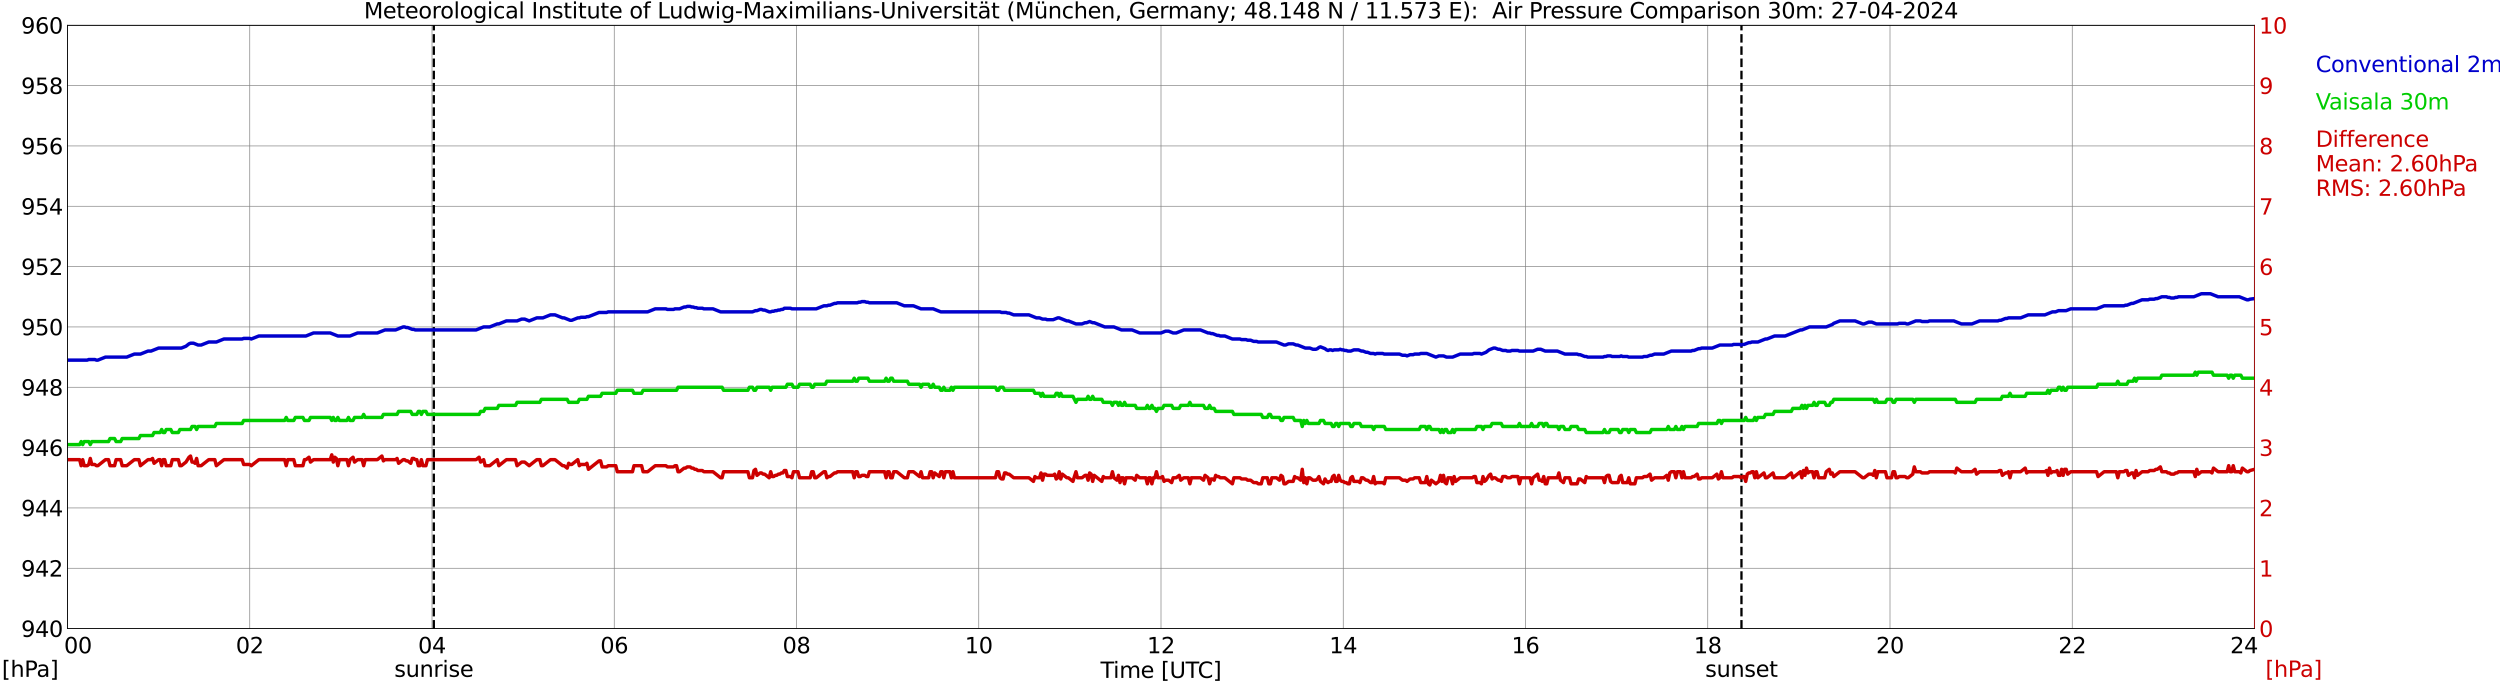 <?xml version="1.0" encoding="utf-8" standalone="no"?>
<!DOCTYPE svg PUBLIC "-//W3C//DTD SVG 1.1//EN"
  "http://www.w3.org/Graphics/SVG/1.1/DTD/svg11.dtd">
<svg xmlns:xlink="http://www.w3.org/1999/xlink" width="1085.4pt" height="296.64pt" viewBox="0 0 1085.4 296.64" xmlns="http://www.w3.org/2000/svg" version="1.1">
 <defs>
  <style type="text/css">*{stroke-linejoin: round; stroke-linecap: butt}</style>
 </defs>
 <g id="figure_1">
  <g id="patch_1">
   <path d="M 0 296.64 
L 1085.4 296.64 
L 1085.4 0 
L 0 0 
z
" style="fill: #ffffff"/>
  </g>
  <g id="axes_1">
   <g id="patch_2">
    <path d="M 29.306 272.909 
L 978.814 272.909 
L 978.814 10.976 
L 29.306 10.976 
z
" style="fill: #ffffff"/>
   </g>
   <g id="patch_3">
    <path d="M 978.814 272.909 
L 978.814 272.909 
L 978.814 10.976 
L 978.814 10.976 
z
" clip-path="url(#p7e74397637)" style="fill: #d3d3d3; opacity: 0.25; stroke: #d3d3d3; stroke-linejoin: miter"/>
   </g>
   <g id="matplotlib.axis_1">
    <g id="xtick_1">
     <g id="line2d_1">
      <path d="M 29.306 272.909 
L 29.306 10.976 
" clip-path="url(#p7e74397637)" style="fill: none; stroke: #808080; stroke-width: 0.3; stroke-linecap: square"/>
     </g>
     <g id="line2d_2"/>
     <g id="text_1">
      <!--    00 -->
      <g transform="translate(18.733 283.627) scale(0.095 -0.095)">
       <defs>
        <path id="DejaVuSans-20" transform="scale(0.016)"/>
        <path id="DejaVuSans-30" d="M 2034 4250 
Q 1547 4250 1301 3770 
Q 1056 3291 1056 2328 
Q 1056 1369 1301 889 
Q 1547 409 2034 409 
Q 2525 409 2770 889 
Q 3016 1369 3016 2328 
Q 3016 3291 2770 3770 
Q 2525 4250 2034 4250 
z
M 2034 4750 
Q 2819 4750 3233 4129 
Q 3647 3509 3647 2328 
Q 3647 1150 3233 529 
Q 2819 -91 2034 -91 
Q 1250 -91 836 529 
Q 422 1150 422 2328 
Q 422 3509 836 4129 
Q 1250 4750 2034 4750 
z
" transform="scale(0.016)"/>
       </defs>
       <use xlink:href="#DejaVuSans-20"/>
       <use xlink:href="#DejaVuSans-20" transform="translate(31.787 0)"/>
       <use xlink:href="#DejaVuSans-20" transform="translate(63.574 0)"/>
       <use xlink:href="#DejaVuSans-30" transform="translate(95.361 0)"/>
       <use xlink:href="#DejaVuSans-30" transform="translate(158.984 0)"/>
      </g>
     </g>
    </g>
    <g id="xtick_2">
     <g id="line2d_3">
      <path d="M 108.431 272.909 
L 108.431 10.976 
" clip-path="url(#p7e74397637)" style="fill: none; stroke: #808080; stroke-width: 0.3; stroke-linecap: square"/>
     </g>
     <g id="line2d_4"/>
     <g id="text_2">
      <!-- 02 -->
      <g transform="translate(102.387 283.627) scale(0.095 -0.095)">
       <defs>
        <path id="DejaVuSans-32" d="M 1228 531 
L 3431 531 
L 3431 0 
L 469 0 
L 469 531 
Q 828 903 1448 1529 
Q 2069 2156 2228 2338 
Q 2531 2678 2651 2914 
Q 2772 3150 2772 3378 
Q 2772 3750 2511 3984 
Q 2250 4219 1831 4219 
Q 1534 4219 1204 4116 
Q 875 4013 500 3803 
L 500 4441 
Q 881 4594 1212 4672 
Q 1544 4750 1819 4750 
Q 2544 4750 2975 4387 
Q 3406 4025 3406 3419 
Q 3406 3131 3298 2873 
Q 3191 2616 2906 2266 
Q 2828 2175 2409 1742 
Q 1991 1309 1228 531 
z
" transform="scale(0.016)"/>
       </defs>
       <use xlink:href="#DejaVuSans-30"/>
       <use xlink:href="#DejaVuSans-32" transform="translate(63.623 0)"/>
      </g>
     </g>
    </g>
    <g id="xtick_3">
     <g id="line2d_5">
      <path d="M 187.557 272.909 
L 187.557 10.976 
" clip-path="url(#p7e74397637)" style="fill: none; stroke: #808080; stroke-width: 0.3; stroke-linecap: square"/>
     </g>
     <g id="line2d_6"/>
     <g id="text_3">
      <!-- 04 -->
      <g transform="translate(181.513 283.627) scale(0.095 -0.095)">
       <defs>
        <path id="DejaVuSans-34" d="M 2419 4116 
L 825 1625 
L 2419 1625 
L 2419 4116 
z
M 2253 4666 
L 3047 4666 
L 3047 1625 
L 3713 1625 
L 3713 1100 
L 3047 1100 
L 3047 0 
L 2419 0 
L 2419 1100 
L 313 1100 
L 313 1709 
L 2253 4666 
z
" transform="scale(0.016)"/>
       </defs>
       <use xlink:href="#DejaVuSans-30"/>
       <use xlink:href="#DejaVuSans-34" transform="translate(63.623 0)"/>
      </g>
     </g>
    </g>
    <g id="xtick_4">
     <g id="line2d_7">
      <path d="M 266.683 272.909 
L 266.683 10.976 
" clip-path="url(#p7e74397637)" style="fill: none; stroke: #808080; stroke-width: 0.3; stroke-linecap: square"/>
     </g>
     <g id="line2d_8"/>
     <g id="text_4">
      <!-- 06 -->
      <g transform="translate(260.638 283.627) scale(0.095 -0.095)">
       <defs>
        <path id="DejaVuSans-36" d="M 2113 2584 
Q 1688 2584 1439 2293 
Q 1191 2003 1191 1497 
Q 1191 994 1439 701 
Q 1688 409 2113 409 
Q 2538 409 2786 701 
Q 3034 994 3034 1497 
Q 3034 2003 2786 2293 
Q 2538 2584 2113 2584 
z
M 3366 4563 
L 3366 3988 
Q 3128 4100 2886 4159 
Q 2644 4219 2406 4219 
Q 1781 4219 1451 3797 
Q 1122 3375 1075 2522 
Q 1259 2794 1537 2939 
Q 1816 3084 2150 3084 
Q 2853 3084 3261 2657 
Q 3669 2231 3669 1497 
Q 3669 778 3244 343 
Q 2819 -91 2113 -91 
Q 1303 -91 875 529 
Q 447 1150 447 2328 
Q 447 3434 972 4092 
Q 1497 4750 2381 4750 
Q 2619 4750 2861 4703 
Q 3103 4656 3366 4563 
z
" transform="scale(0.016)"/>
       </defs>
       <use xlink:href="#DejaVuSans-30"/>
       <use xlink:href="#DejaVuSans-36" transform="translate(63.623 0)"/>
      </g>
     </g>
    </g>
    <g id="xtick_5">
     <g id="line2d_9">
      <path d="M 345.808 272.909 
L 345.808 10.976 
" clip-path="url(#p7e74397637)" style="fill: none; stroke: #808080; stroke-width: 0.3; stroke-linecap: square"/>
     </g>
     <g id="line2d_10"/>
     <g id="text_5">
      <!-- 08 -->
      <g transform="translate(339.764 283.627) scale(0.095 -0.095)">
       <defs>
        <path id="DejaVuSans-38" d="M 2034 2216 
Q 1584 2216 1326 1975 
Q 1069 1734 1069 1313 
Q 1069 891 1326 650 
Q 1584 409 2034 409 
Q 2484 409 2743 651 
Q 3003 894 3003 1313 
Q 3003 1734 2745 1975 
Q 2488 2216 2034 2216 
z
M 1403 2484 
Q 997 2584 770 2862 
Q 544 3141 544 3541 
Q 544 4100 942 4425 
Q 1341 4750 2034 4750 
Q 2731 4750 3128 4425 
Q 3525 4100 3525 3541 
Q 3525 3141 3298 2862 
Q 3072 2584 2669 2484 
Q 3125 2378 3379 2068 
Q 3634 1759 3634 1313 
Q 3634 634 3220 271 
Q 2806 -91 2034 -91 
Q 1263 -91 848 271 
Q 434 634 434 1313 
Q 434 1759 690 2068 
Q 947 2378 1403 2484 
z
M 1172 3481 
Q 1172 3119 1398 2916 
Q 1625 2713 2034 2713 
Q 2441 2713 2670 2916 
Q 2900 3119 2900 3481 
Q 2900 3844 2670 4047 
Q 2441 4250 2034 4250 
Q 1625 4250 1398 4047 
Q 1172 3844 1172 3481 
z
" transform="scale(0.016)"/>
       </defs>
       <use xlink:href="#DejaVuSans-30"/>
       <use xlink:href="#DejaVuSans-38" transform="translate(63.623 0)"/>
      </g>
     </g>
    </g>
    <g id="xtick_6">
     <g id="line2d_11">
      <path d="M 424.934 272.909 
L 424.934 10.976 
" clip-path="url(#p7e74397637)" style="fill: none; stroke: #808080; stroke-width: 0.3; stroke-linecap: square"/>
     </g>
     <g id="line2d_12"/>
     <g id="text_6">
      <!-- 10 -->
      <g transform="translate(418.89 283.627) scale(0.095 -0.095)">
       <defs>
        <path id="DejaVuSans-31" d="M 794 531 
L 1825 531 
L 1825 4091 
L 703 3866 
L 703 4441 
L 1819 4666 
L 2450 4666 
L 2450 531 
L 3481 531 
L 3481 0 
L 794 0 
L 794 531 
z
" transform="scale(0.016)"/>
       </defs>
       <use xlink:href="#DejaVuSans-31"/>
       <use xlink:href="#DejaVuSans-30" transform="translate(63.623 0)"/>
      </g>
     </g>
    </g>
    <g id="xtick_7">
     <g id="line2d_13">
      <path d="M 504.06 272.909 
L 504.06 10.976 
" clip-path="url(#p7e74397637)" style="fill: none; stroke: #808080; stroke-width: 0.3; stroke-linecap: square"/>
     </g>
     <g id="line2d_14"/>
     <g id="text_7">
      <!-- 12 -->
      <g transform="translate(498.015 283.627) scale(0.095 -0.095)">
       <use xlink:href="#DejaVuSans-31"/>
       <use xlink:href="#DejaVuSans-32" transform="translate(63.623 0)"/>
      </g>
     </g>
    </g>
    <g id="xtick_8">
     <g id="line2d_15">
      <path d="M 583.185 272.909 
L 583.185 10.976 
" clip-path="url(#p7e74397637)" style="fill: none; stroke: #808080; stroke-width: 0.3; stroke-linecap: square"/>
     </g>
     <g id="line2d_16"/>
     <g id="text_8">
      <!-- 14 -->
      <g transform="translate(577.141 283.627) scale(0.095 -0.095)">
       <use xlink:href="#DejaVuSans-31"/>
       <use xlink:href="#DejaVuSans-34" transform="translate(63.623 0)"/>
      </g>
     </g>
    </g>
    <g id="xtick_9">
     <g id="line2d_17">
      <path d="M 662.311 272.909 
L 662.311 10.976 
" clip-path="url(#p7e74397637)" style="fill: none; stroke: #808080; stroke-width: 0.3; stroke-linecap: square"/>
     </g>
     <g id="line2d_18"/>
     <g id="text_9">
      <!-- 16 -->
      <g transform="translate(656.267 283.627) scale(0.095 -0.095)">
       <use xlink:href="#DejaVuSans-31"/>
       <use xlink:href="#DejaVuSans-36" transform="translate(63.623 0)"/>
      </g>
     </g>
    </g>
    <g id="xtick_10">
     <g id="line2d_19">
      <path d="M 741.437 272.909 
L 741.437 10.976 
" clip-path="url(#p7e74397637)" style="fill: none; stroke: #808080; stroke-width: 0.3; stroke-linecap: square"/>
     </g>
     <g id="line2d_20"/>
     <g id="text_10">
      <!-- 18 -->
      <g transform="translate(735.392 283.627) scale(0.095 -0.095)">
       <use xlink:href="#DejaVuSans-31"/>
       <use xlink:href="#DejaVuSans-38" transform="translate(63.623 0)"/>
      </g>
     </g>
    </g>
    <g id="xtick_11">
     <g id="line2d_21">
      <path d="M 820.562 272.909 
L 820.562 10.976 
" clip-path="url(#p7e74397637)" style="fill: none; stroke: #808080; stroke-width: 0.3; stroke-linecap: square"/>
     </g>
     <g id="line2d_22"/>
     <g id="text_11">
      <!-- 20 -->
      <g transform="translate(814.518 283.627) scale(0.095 -0.095)">
       <use xlink:href="#DejaVuSans-32"/>
       <use xlink:href="#DejaVuSans-30" transform="translate(63.623 0)"/>
      </g>
     </g>
    </g>
    <g id="xtick_12">
     <g id="line2d_23">
      <path d="M 899.688 272.909 
L 899.688 10.976 
" clip-path="url(#p7e74397637)" style="fill: none; stroke: #808080; stroke-width: 0.3; stroke-linecap: square"/>
     </g>
     <g id="line2d_24"/>
     <g id="text_12">
      <!-- 22 -->
      <g transform="translate(893.644 283.627) scale(0.095 -0.095)">
       <use xlink:href="#DejaVuSans-32"/>
       <use xlink:href="#DejaVuSans-32" transform="translate(63.623 0)"/>
      </g>
     </g>
    </g>
    <g id="xtick_13">
     <g id="line2d_25">
      <path d="M 978.814 272.909 
L 978.814 10.976 
" clip-path="url(#p7e74397637)" style="fill: none; stroke: #808080; stroke-width: 0.3; stroke-linecap: square"/>
     </g>
     <g id="line2d_26"/>
     <g id="text_13">
      <!-- 24    -->
      <g transform="translate(968.241 283.627) scale(0.095 -0.095)">
       <use xlink:href="#DejaVuSans-32"/>
       <use xlink:href="#DejaVuSans-34" transform="translate(63.623 0)"/>
       <use xlink:href="#DejaVuSans-20" transform="translate(127.246 0)"/>
       <use xlink:href="#DejaVuSans-20" transform="translate(159.033 0)"/>
       <use xlink:href="#DejaVuSans-20" transform="translate(190.82 0)"/>
      </g>
     </g>
    </g>
    <g id="text_14">
     <!-- Time [UTC] -->
     <g transform="translate(477.806 294.322) scale(0.095 -0.095)">
      <defs>
       <path id="DejaVuSans-54" d="M -19 4666 
L 3928 4666 
L 3928 4134 
L 2272 4134 
L 2272 0 
L 1638 0 
L 1638 4134 
L -19 4134 
L -19 4666 
z
" transform="scale(0.016)"/>
       <path id="DejaVuSans-69" d="M 603 3500 
L 1178 3500 
L 1178 0 
L 603 0 
L 603 3500 
z
M 603 4863 
L 1178 4863 
L 1178 4134 
L 603 4134 
L 603 4863 
z
" transform="scale(0.016)"/>
       <path id="DejaVuSans-6d" d="M 3328 2828 
Q 3544 3216 3844 3400 
Q 4144 3584 4550 3584 
Q 5097 3584 5394 3201 
Q 5691 2819 5691 2113 
L 5691 0 
L 5113 0 
L 5113 2094 
Q 5113 2597 4934 2840 
Q 4756 3084 4391 3084 
Q 3944 3084 3684 2787 
Q 3425 2491 3425 1978 
L 3425 0 
L 2847 0 
L 2847 2094 
Q 2847 2600 2669 2842 
Q 2491 3084 2119 3084 
Q 1678 3084 1418 2786 
Q 1159 2488 1159 1978 
L 1159 0 
L 581 0 
L 581 3500 
L 1159 3500 
L 1159 2956 
Q 1356 3278 1631 3431 
Q 1906 3584 2284 3584 
Q 2666 3584 2933 3390 
Q 3200 3197 3328 2828 
z
" transform="scale(0.016)"/>
       <path id="DejaVuSans-65" d="M 3597 1894 
L 3597 1613 
L 953 1613 
Q 991 1019 1311 708 
Q 1631 397 2203 397 
Q 2534 397 2845 478 
Q 3156 559 3463 722 
L 3463 178 
Q 3153 47 2828 -22 
Q 2503 -91 2169 -91 
Q 1331 -91 842 396 
Q 353 884 353 1716 
Q 353 2575 817 3079 
Q 1281 3584 2069 3584 
Q 2775 3584 3186 3129 
Q 3597 2675 3597 1894 
z
M 3022 2063 
Q 3016 2534 2758 2815 
Q 2500 3097 2075 3097 
Q 1594 3097 1305 2825 
Q 1016 2553 972 2059 
L 3022 2063 
z
" transform="scale(0.016)"/>
       <path id="DejaVuSans-5b" d="M 550 4863 
L 1875 4863 
L 1875 4416 
L 1125 4416 
L 1125 -397 
L 1875 -397 
L 1875 -844 
L 550 -844 
L 550 4863 
z
" transform="scale(0.016)"/>
       <path id="DejaVuSans-55" d="M 556 4666 
L 1191 4666 
L 1191 1831 
Q 1191 1081 1462 751 
Q 1734 422 2344 422 
Q 2950 422 3222 751 
Q 3494 1081 3494 1831 
L 3494 4666 
L 4128 4666 
L 4128 1753 
Q 4128 841 3676 375 
Q 3225 -91 2344 -91 
Q 1459 -91 1007 375 
Q 556 841 556 1753 
L 556 4666 
z
" transform="scale(0.016)"/>
       <path id="DejaVuSans-43" d="M 4122 4306 
L 4122 3641 
Q 3803 3938 3442 4084 
Q 3081 4231 2675 4231 
Q 1875 4231 1450 3742 
Q 1025 3253 1025 2328 
Q 1025 1406 1450 917 
Q 1875 428 2675 428 
Q 3081 428 3442 575 
Q 3803 722 4122 1019 
L 4122 359 
Q 3791 134 3420 21 
Q 3050 -91 2638 -91 
Q 1578 -91 968 557 
Q 359 1206 359 2328 
Q 359 3453 968 4101 
Q 1578 4750 2638 4750 
Q 3056 4750 3426 4639 
Q 3797 4528 4122 4306 
z
" transform="scale(0.016)"/>
       <path id="DejaVuSans-5d" d="M 1947 4863 
L 1947 -844 
L 622 -844 
L 622 -397 
L 1369 -397 
L 1369 4416 
L 622 4416 
L 622 4863 
L 1947 4863 
z
" transform="scale(0.016)"/>
      </defs>
      <use xlink:href="#DejaVuSans-54"/>
      <use xlink:href="#DejaVuSans-69" transform="translate(57.959 0)"/>
      <use xlink:href="#DejaVuSans-6d" transform="translate(85.742 0)"/>
      <use xlink:href="#DejaVuSans-65" transform="translate(183.154 0)"/>
      <use xlink:href="#DejaVuSans-20" transform="translate(244.678 0)"/>
      <use xlink:href="#DejaVuSans-5b" transform="translate(276.465 0)"/>
      <use xlink:href="#DejaVuSans-55" transform="translate(315.479 0)"/>
      <use xlink:href="#DejaVuSans-54" transform="translate(388.672 0)"/>
      <use xlink:href="#DejaVuSans-43" transform="translate(443.881 0)"/>
      <use xlink:href="#DejaVuSans-5d" transform="translate(513.705 0)"/>
     </g>
    </g>
   </g>
   <g id="matplotlib.axis_2">
    <g id="ytick_1">
     <g id="line2d_27">
      <path d="M 29.306 272.909 
L 978.814 272.909 
" clip-path="url(#p7e74397637)" style="fill: none; stroke: #808080; stroke-width: 0.3; stroke-linecap: square"/>
     </g>
     <g id="line2d_28"/>
     <g id="text_15">
      <!-- 940 -->
      <g transform="translate(9.173 276.518) scale(0.095 -0.095)">
       <defs>
        <path id="DejaVuSans-39" d="M 703 97 
L 703 672 
Q 941 559 1184 500 
Q 1428 441 1663 441 
Q 2288 441 2617 861 
Q 2947 1281 2994 2138 
Q 2813 1869 2534 1725 
Q 2256 1581 1919 1581 
Q 1219 1581 811 2004 
Q 403 2428 403 3163 
Q 403 3881 828 4315 
Q 1253 4750 1959 4750 
Q 2769 4750 3195 4129 
Q 3622 3509 3622 2328 
Q 3622 1225 3098 567 
Q 2575 -91 1691 -91 
Q 1453 -91 1209 -44 
Q 966 3 703 97 
z
M 1959 2075 
Q 2384 2075 2632 2365 
Q 2881 2656 2881 3163 
Q 2881 3666 2632 3958 
Q 2384 4250 1959 4250 
Q 1534 4250 1286 3958 
Q 1038 3666 1038 3163 
Q 1038 2656 1286 2365 
Q 1534 2075 1959 2075 
z
" transform="scale(0.016)"/>
       </defs>
       <use xlink:href="#DejaVuSans-39"/>
       <use xlink:href="#DejaVuSans-34" transform="translate(63.623 0)"/>
       <use xlink:href="#DejaVuSans-30" transform="translate(127.246 0)"/>
      </g>
     </g>
    </g>
    <g id="ytick_2">
     <g id="line2d_29">
      <path d="M 29.306 246.715 
L 978.814 246.715 
" clip-path="url(#p7e74397637)" style="fill: none; stroke: #808080; stroke-width: 0.3; stroke-linecap: square"/>
     </g>
     <g id="line2d_30"/>
     <g id="text_16">
      <!-- 942 -->
      <g transform="translate(9.173 250.325) scale(0.095 -0.095)">
       <use xlink:href="#DejaVuSans-39"/>
       <use xlink:href="#DejaVuSans-34" transform="translate(63.623 0)"/>
       <use xlink:href="#DejaVuSans-32" transform="translate(127.246 0)"/>
      </g>
     </g>
    </g>
    <g id="ytick_3">
     <g id="line2d_31">
      <path d="M 29.306 220.522 
L 978.814 220.522 
" clip-path="url(#p7e74397637)" style="fill: none; stroke: #808080; stroke-width: 0.3; stroke-linecap: square"/>
     </g>
     <g id="line2d_32"/>
     <g id="text_17">
      <!-- 944 -->
      <g transform="translate(9.173 224.131) scale(0.095 -0.095)">
       <use xlink:href="#DejaVuSans-39"/>
       <use xlink:href="#DejaVuSans-34" transform="translate(63.623 0)"/>
       <use xlink:href="#DejaVuSans-34" transform="translate(127.246 0)"/>
      </g>
     </g>
    </g>
    <g id="ytick_4">
     <g id="line2d_33">
      <path d="M 29.306 194.329 
L 978.814 194.329 
" clip-path="url(#p7e74397637)" style="fill: none; stroke: #808080; stroke-width: 0.3; stroke-linecap: square"/>
     </g>
     <g id="line2d_34"/>
     <g id="text_18">
      <!-- 946 -->
      <g transform="translate(9.173 197.938) scale(0.095 -0.095)">
       <use xlink:href="#DejaVuSans-39"/>
       <use xlink:href="#DejaVuSans-34" transform="translate(63.623 0)"/>
       <use xlink:href="#DejaVuSans-36" transform="translate(127.246 0)"/>
      </g>
     </g>
    </g>
    <g id="ytick_5">
     <g id="line2d_35">
      <path d="M 29.306 168.136 
L 978.814 168.136 
" clip-path="url(#p7e74397637)" style="fill: none; stroke: #808080; stroke-width: 0.3; stroke-linecap: square"/>
     </g>
     <g id="line2d_36"/>
     <g id="text_19">
      <!-- 948 -->
      <g transform="translate(9.173 171.745) scale(0.095 -0.095)">
       <use xlink:href="#DejaVuSans-39"/>
       <use xlink:href="#DejaVuSans-34" transform="translate(63.623 0)"/>
       <use xlink:href="#DejaVuSans-38" transform="translate(127.246 0)"/>
      </g>
     </g>
    </g>
    <g id="ytick_6">
     <g id="line2d_37">
      <path d="M 29.306 141.942 
L 978.814 141.942 
" clip-path="url(#p7e74397637)" style="fill: none; stroke: #808080; stroke-width: 0.3; stroke-linecap: square"/>
     </g>
     <g id="line2d_38"/>
     <g id="text_20">
      <!-- 950 -->
      <g transform="translate(9.173 145.551) scale(0.095 -0.095)">
       <defs>
        <path id="DejaVuSans-35" d="M 691 4666 
L 3169 4666 
L 3169 4134 
L 1269 4134 
L 1269 2991 
Q 1406 3038 1543 3061 
Q 1681 3084 1819 3084 
Q 2600 3084 3056 2656 
Q 3513 2228 3513 1497 
Q 3513 744 3044 326 
Q 2575 -91 1722 -91 
Q 1428 -91 1123 -41 
Q 819 9 494 109 
L 494 744 
Q 775 591 1075 516 
Q 1375 441 1709 441 
Q 2250 441 2565 725 
Q 2881 1009 2881 1497 
Q 2881 1984 2565 2268 
Q 2250 2553 1709 2553 
Q 1456 2553 1204 2497 
Q 953 2441 691 2322 
L 691 4666 
z
" transform="scale(0.016)"/>
       </defs>
       <use xlink:href="#DejaVuSans-39"/>
       <use xlink:href="#DejaVuSans-35" transform="translate(63.623 0)"/>
       <use xlink:href="#DejaVuSans-30" transform="translate(127.246 0)"/>
      </g>
     </g>
    </g>
    <g id="ytick_7">
     <g id="line2d_39">
      <path d="M 29.306 115.749 
L 978.814 115.749 
" clip-path="url(#p7e74397637)" style="fill: none; stroke: #808080; stroke-width: 0.3; stroke-linecap: square"/>
     </g>
     <g id="line2d_40"/>
     <g id="text_21">
      <!-- 952 -->
      <g transform="translate(9.173 119.358) scale(0.095 -0.095)">
       <use xlink:href="#DejaVuSans-39"/>
       <use xlink:href="#DejaVuSans-35" transform="translate(63.623 0)"/>
       <use xlink:href="#DejaVuSans-32" transform="translate(127.246 0)"/>
      </g>
     </g>
    </g>
    <g id="ytick_8">
     <g id="line2d_41">
      <path d="M 29.306 89.556 
L 978.814 89.556 
" clip-path="url(#p7e74397637)" style="fill: none; stroke: #808080; stroke-width: 0.3; stroke-linecap: square"/>
     </g>
     <g id="line2d_42"/>
     <g id="text_22">
      <!-- 954 -->
      <g transform="translate(9.173 93.165) scale(0.095 -0.095)">
       <use xlink:href="#DejaVuSans-39"/>
       <use xlink:href="#DejaVuSans-35" transform="translate(63.623 0)"/>
       <use xlink:href="#DejaVuSans-34" transform="translate(127.246 0)"/>
      </g>
     </g>
    </g>
    <g id="ytick_9">
     <g id="line2d_43">
      <path d="M 29.306 63.362 
L 978.814 63.362 
" clip-path="url(#p7e74397637)" style="fill: none; stroke: #808080; stroke-width: 0.3; stroke-linecap: square"/>
     </g>
     <g id="line2d_44"/>
     <g id="text_23">
      <!-- 956 -->
      <g transform="translate(9.173 66.972) scale(0.095 -0.095)">
       <use xlink:href="#DejaVuSans-39"/>
       <use xlink:href="#DejaVuSans-35" transform="translate(63.623 0)"/>
       <use xlink:href="#DejaVuSans-36" transform="translate(127.246 0)"/>
      </g>
     </g>
    </g>
    <g id="ytick_10">
     <g id="line2d_45">
      <path d="M 29.306 37.169 
L 978.814 37.169 
" clip-path="url(#p7e74397637)" style="fill: none; stroke: #808080; stroke-width: 0.3; stroke-linecap: square"/>
     </g>
     <g id="line2d_46"/>
     <g id="text_24">
      <!-- 958 -->
      <g transform="translate(9.173 40.778) scale(0.095 -0.095)">
       <use xlink:href="#DejaVuSans-39"/>
       <use xlink:href="#DejaVuSans-35" transform="translate(63.623 0)"/>
       <use xlink:href="#DejaVuSans-38" transform="translate(127.246 0)"/>
      </g>
     </g>
    </g>
    <g id="ytick_11">
     <g id="line2d_47">
      <path d="M 29.306 10.976 
L 978.814 10.976 
" clip-path="url(#p7e74397637)" style="fill: none; stroke: #808080; stroke-width: 0.3; stroke-linecap: square"/>
     </g>
     <g id="line2d_48"/>
     <g id="text_25">
      <!-- 960 -->
      <g transform="translate(9.173 14.585) scale(0.095 -0.095)">
       <use xlink:href="#DejaVuSans-39"/>
       <use xlink:href="#DejaVuSans-36" transform="translate(63.623 0)"/>
       <use xlink:href="#DejaVuSans-30" transform="translate(127.246 0)"/>
      </g>
     </g>
    </g>
   </g>
   <g id="line2d_49">
    <path d="M 188.348 272.909 
L 188.348 10.976 
" clip-path="url(#p7e74397637)" style="fill: none; stroke-dasharray: 3.7,1.6; stroke-dashoffset: 0; stroke: #000000"/>
   </g>
   <g id="line2d_50">
    <path d="M 756.075 272.909 
L 756.075 10.976 
" clip-path="url(#p7e74397637)" style="fill: none; stroke-dasharray: 3.7,1.6; stroke-dashoffset: 0; stroke: #000000"/>
   </g>
   <g id="line2d_51">
    <path d="M 29.306 156.349 
L 37.878 156.349 
L 38.537 156.087 
L 41.175 156.087 
L 41.834 156.349 
L 42.493 156.349 
L 45.79 155.039 
L 55.022 155.039 
L 58.319 153.729 
L 60.956 153.729 
L 64.253 152.42 
L 65.572 152.42 
L 68.869 151.11 
L 78.759 151.11 
L 80.737 150.324 
L 82.056 149.276 
L 82.716 149.014 
L 84.034 149.014 
L 86.013 149.8 
L 87.331 149.8 
L 90.628 148.491 
L 93.925 148.491 
L 97.222 147.181 
L 105.135 147.181 
L 105.794 146.919 
L 108.431 146.919 
L 109.091 147.181 
L 112.388 145.871 
L 132.829 145.871 
L 136.125 144.562 
L 143.379 144.562 
L 146.676 145.871 
L 151.951 145.871 
L 155.247 144.562 
L 163.819 144.562 
L 167.116 143.252 
L 171.732 143.252 
L 175.029 141.942 
L 175.688 141.942 
L 176.348 142.204 
L 177.007 142.204 
L 178.985 142.99 
L 179.645 142.99 
L 180.304 143.252 
L 206.679 143.252 
L 209.976 141.942 
L 212.614 141.942 
L 215.91 140.633 
L 216.57 140.633 
L 219.867 139.323 
L 224.482 139.323 
L 226.461 138.537 
L 227.779 138.537 
L 229.757 139.323 
L 233.054 138.013 
L 235.692 138.013 
L 238.989 136.704 
L 240.967 136.704 
L 244.264 138.013 
L 244.923 138.013 
L 247.561 139.061 
L 248.22 139.061 
L 250.858 138.013 
L 251.517 138.013 
L 252.176 137.751 
L 254.155 137.751 
L 254.814 137.489 
L 255.473 137.489 
L 260.089 135.656 
L 263.386 135.656 
L 264.045 135.394 
L 281.189 135.394 
L 284.486 134.084 
L 289.102 134.084 
L 289.761 134.346 
L 292.399 134.346 
L 293.058 134.084 
L 295.036 134.084 
L 297.014 133.298 
L 297.674 133.298 
L 298.333 133.037 
L 299.652 133.037 
L 300.311 133.298 
L 300.971 133.298 
L 301.63 133.56 
L 302.289 133.56 
L 302.949 133.822 
L 304.927 133.822 
L 305.586 134.084 
L 309.543 134.084 
L 312.839 135.394 
L 326.686 135.394 
L 328.005 134.87 
L 328.665 134.87 
L 329.983 134.346 
L 330.643 134.346 
L 331.302 134.608 
L 331.961 134.608 
L 333.94 135.394 
L 334.599 135.394 
L 335.258 135.132 
L 335.918 135.132 
L 336.577 134.87 
L 337.236 134.87 
L 337.896 134.608 
L 338.555 134.608 
L 339.215 134.346 
L 339.874 134.346 
L 340.533 133.822 
L 343.171 133.822 
L 343.83 134.084 
L 354.38 134.084 
L 357.677 132.775 
L 358.996 132.775 
L 359.655 132.513 
L 360.315 132.513 
L 362.293 131.727 
L 362.952 131.727 
L 363.612 131.465 
L 372.184 131.465 
L 372.843 131.203 
L 373.502 131.203 
L 374.162 130.941 
L 375.481 130.941 
L 376.14 131.203 
L 376.799 131.203 
L 377.459 131.465 
L 389.328 131.465 
L 392.624 132.775 
L 396.581 132.775 
L 399.878 134.084 
L 405.153 134.084 
L 408.45 135.394 
L 434.165 135.394 
L 434.825 135.656 
L 436.803 135.656 
L 437.462 135.918 
L 438.122 135.918 
L 440.1 136.704 
L 446.694 136.704 
L 449.991 138.013 
L 451.309 138.013 
L 452.628 138.537 
L 453.947 138.537 
L 454.606 138.799 
L 457.244 138.799 
L 459.222 138.013 
L 459.881 138.013 
L 463.178 139.323 
L 463.838 139.323 
L 467.134 140.633 
L 469.772 140.633 
L 471.091 140.109 
L 471.75 140.109 
L 473.069 139.585 
L 474.388 140.109 
L 475.047 140.109 
L 479.663 141.942 
L 483.619 141.942 
L 486.916 143.252 
L 491.532 143.252 
L 494.828 144.562 
L 504.06 144.562 
L 506.038 143.776 
L 507.357 143.776 
L 509.335 144.562 
L 510.654 144.562 
L 513.95 143.252 
L 521.204 143.252 
L 524.501 144.562 
L 525.16 144.562 
L 525.819 144.824 
L 526.479 144.824 
L 528.457 145.609 
L 529.116 145.609 
L 529.776 145.871 
L 531.754 145.871 
L 535.051 147.181 
L 538.348 147.181 
L 539.007 147.443 
L 540.985 147.443 
L 541.644 147.705 
L 542.963 147.705 
L 544.282 148.229 
L 545.601 148.229 
L 546.26 148.491 
L 554.173 148.491 
L 557.47 149.8 
L 558.129 149.8 
L 559.448 149.276 
L 561.426 149.276 
L 562.745 149.8 
L 563.404 149.8 
L 566.701 151.11 
L 568.679 151.11 
L 569.998 151.634 
L 571.317 151.634 
L 571.976 151.372 
L 572.635 150.848 
L 573.295 150.586 
L 575.273 151.372 
L 575.932 151.896 
L 576.592 152.158 
L 577.251 151.896 
L 577.91 151.896 
L 578.57 152.158 
L 579.229 151.896 
L 581.207 151.896 
L 581.867 151.634 
L 582.526 151.896 
L 583.185 151.896 
L 583.845 152.158 
L 584.504 152.158 
L 585.164 152.42 
L 586.482 152.42 
L 587.801 151.896 
L 589.779 151.896 
L 591.098 152.42 
L 591.757 152.42 
L 593.076 152.943 
L 593.736 152.943 
L 595.054 153.467 
L 596.373 153.467 
L 597.032 153.729 
L 597.692 153.467 
L 600.329 153.467 
L 600.989 153.729 
L 607.582 153.729 
L 608.901 154.253 
L 610.22 154.253 
L 610.879 154.515 
L 612.198 153.991 
L 613.517 153.991 
L 614.176 153.729 
L 616.154 153.729 
L 616.814 153.467 
L 619.451 153.467 
L 623.408 155.039 
L 624.726 154.515 
L 626.705 154.515 
L 628.023 155.039 
L 630.661 155.039 
L 633.958 153.729 
L 639.233 153.729 
L 639.892 153.467 
L 642.53 153.467 
L 643.189 153.729 
L 645.167 152.943 
L 646.486 151.896 
L 648.464 151.11 
L 649.123 151.11 
L 650.442 151.634 
L 651.102 151.634 
L 652.42 152.158 
L 653.739 152.158 
L 654.399 152.42 
L 655.717 152.42 
L 656.377 152.158 
L 659.014 152.158 
L 659.674 152.42 
L 665.608 152.42 
L 667.586 151.634 
L 668.905 151.634 
L 670.883 152.42 
L 676.158 152.42 
L 679.455 153.729 
L 684.73 153.729 
L 685.389 153.991 
L 686.049 153.991 
L 688.027 154.777 
L 688.686 154.777 
L 689.346 155.039 
L 695.939 155.039 
L 696.599 154.777 
L 697.258 154.777 
L 697.918 154.515 
L 699.236 154.515 
L 699.896 154.777 
L 703.193 154.777 
L 703.852 154.515 
L 704.511 154.777 
L 706.49 154.777 
L 707.149 155.039 
L 713.083 155.039 
L 713.743 154.777 
L 715.062 154.777 
L 716.38 154.253 
L 717.04 154.253 
L 718.358 153.729 
L 722.315 153.729 
L 725.612 152.42 
L 734.184 152.42 
L 734.843 152.158 
L 735.502 152.158 
L 737.48 151.372 
L 738.14 151.372 
L 738.799 151.11 
L 743.415 151.11 
L 746.712 149.8 
L 751.987 149.8 
L 752.646 149.538 
L 755.284 149.538 
L 755.943 149.8 
L 756.602 149.538 
L 757.262 149.538 
L 759.24 148.753 
L 759.899 148.753 
L 760.559 148.491 
L 763.196 148.491 
L 766.493 147.181 
L 767.153 147.181 
L 770.449 145.871 
L 775.065 145.871 
L 781.659 143.252 
L 782.318 143.252 
L 785.615 141.942 
L 792.868 141.942 
L 795.506 140.895 
L 796.165 140.371 
L 798.803 139.323 
L 805.397 139.323 
L 808.694 140.633 
L 809.353 140.633 
L 811.331 139.847 
L 812.65 139.847 
L 814.628 140.633 
L 823.859 140.633 
L 824.519 140.371 
L 827.156 140.371 
L 827.816 140.633 
L 828.475 140.633 
L 831.772 139.323 
L 833.75 139.323 
L 834.409 139.585 
L 837.047 139.585 
L 837.706 139.323 
L 848.256 139.323 
L 851.553 140.633 
L 856.169 140.633 
L 859.466 139.323 
L 867.378 139.323 
L 868.038 139.061 
L 868.697 139.061 
L 870.675 138.275 
L 871.335 138.275 
L 871.994 138.013 
L 877.269 138.013 
L 880.566 136.704 
L 887.819 136.704 
L 891.116 135.394 
L 892.435 135.394 
L 893.754 134.87 
L 897.051 134.87 
L 899.029 134.084 
L 910.238 134.084 
L 913.535 132.775 
L 922.107 132.775 
L 922.766 132.513 
L 923.426 132.513 
L 925.404 131.727 
L 926.063 131.727 
L 930.02 130.155 
L 932.657 130.155 
L 933.316 129.893 
L 935.295 129.893 
L 935.954 129.631 
L 936.613 129.631 
L 938.592 128.846 
L 940.57 128.846 
L 941.229 129.108 
L 941.888 129.108 
L 942.548 129.369 
L 943.867 129.369 
L 944.526 129.108 
L 945.185 129.108 
L 945.845 128.846 
L 952.438 128.846 
L 955.735 127.536 
L 959.692 127.536 
L 962.989 128.846 
L 972.22 128.846 
L 975.517 130.155 
L 976.176 130.155 
L 976.836 129.893 
L 978.154 129.719 
L 978.154 129.719 
" clip-path="url(#p7e74397637)" style="fill: none; stroke: #0000cc; stroke-width: 1.5; stroke-linecap: square"/>
   </g>
   <g id="line2d_52">
    <path d="M 29.306 193.019 
L 34.581 193.019 
L 35.24 191.71 
L 35.9 193.019 
L 36.559 191.71 
L 38.537 191.71 
L 39.197 193.019 
L 39.856 191.71 
L 47.109 191.71 
L 47.768 190.4 
L 49.747 190.4 
L 50.406 191.71 
L 52.384 191.71 
L 53.043 190.4 
L 60.297 190.4 
L 60.956 189.09 
L 66.231 189.09 
L 66.89 187.781 
L 69.528 187.781 
L 70.187 186.471 
L 70.847 187.781 
L 71.506 187.781 
L 72.166 186.471 
L 74.144 186.471 
L 74.803 187.781 
L 77.441 187.781 
L 78.1 186.471 
L 82.716 186.471 
L 83.375 185.161 
L 84.694 185.161 
L 85.353 186.471 
L 86.013 185.161 
L 93.266 185.161 
L 93.925 183.852 
L 105.135 183.852 
L 105.794 182.542 
L 123.597 182.542 
L 124.257 181.232 
L 124.916 182.542 
L 127.553 182.542 
L 128.213 181.232 
L 131.51 181.232 
L 132.169 182.542 
L 134.147 182.542 
L 134.807 181.232 
L 143.379 181.232 
L 144.038 182.542 
L 144.697 181.232 
L 145.357 182.542 
L 146.016 182.542 
L 146.676 181.232 
L 147.335 182.542 
L 150.632 182.542 
L 151.291 181.232 
L 151.951 182.542 
L 153.269 182.542 
L 153.929 181.232 
L 157.226 181.232 
L 157.885 179.923 
L 158.544 181.232 
L 165.798 181.232 
L 166.457 179.923 
L 172.391 179.923 
L 173.051 178.613 
L 178.326 178.613 
L 178.985 179.923 
L 180.963 179.923 
L 181.623 178.613 
L 182.282 178.613 
L 182.941 179.923 
L 183.601 178.613 
L 184.92 178.613 
L 185.579 179.923 
L 207.998 179.923 
L 208.657 178.613 
L 209.976 178.613 
L 210.635 177.303 
L 215.91 177.303 
L 216.57 175.994 
L 223.823 175.994 
L 224.482 174.684 
L 234.373 174.684 
L 235.033 173.374 
L 246.242 173.374 
L 246.901 174.684 
L 250.858 174.684 
L 251.517 173.374 
L 254.814 173.374 
L 255.473 172.065 
L 260.748 172.065 
L 261.408 170.755 
L 267.342 170.755 
L 268.002 169.445 
L 274.595 169.445 
L 275.255 170.755 
L 278.552 170.755 
L 279.211 169.445 
L 293.717 169.445 
L 294.377 168.136 
L 313.499 168.136 
L 314.158 169.445 
L 324.708 169.445 
L 325.368 168.136 
L 326.686 168.136 
L 327.346 169.445 
L 328.005 169.445 
L 328.665 168.136 
L 333.94 168.136 
L 334.599 169.445 
L 335.258 168.136 
L 341.193 168.136 
L 341.852 166.826 
L 343.83 166.826 
L 344.49 168.136 
L 346.468 168.136 
L 347.127 166.826 
L 351.743 166.826 
L 352.402 168.136 
L 353.062 168.136 
L 353.721 166.826 
L 358.337 166.826 
L 358.996 165.516 
L 370.206 165.516 
L 370.865 164.207 
L 371.524 165.516 
L 372.184 165.516 
L 372.843 164.207 
L 376.799 164.207 
L 377.459 165.516 
L 384.053 165.516 
L 384.712 164.207 
L 385.371 165.516 
L 386.031 165.516 
L 386.69 164.207 
L 387.349 164.207 
L 388.009 165.516 
L 393.943 165.516 
L 394.603 166.826 
L 399.218 166.826 
L 399.878 168.136 
L 400.537 166.826 
L 403.175 166.826 
L 403.834 168.136 
L 404.493 168.136 
L 405.153 166.826 
L 405.812 168.136 
L 407.79 168.136 
L 408.45 169.445 
L 409.109 169.445 
L 409.768 168.136 
L 410.428 169.445 
L 412.406 169.445 
L 413.065 168.136 
L 413.725 169.445 
L 414.384 168.136 
L 432.187 168.136 
L 432.847 169.445 
L 433.506 169.445 
L 434.165 168.136 
L 435.484 168.136 
L 436.144 169.445 
L 448.672 169.445 
L 449.331 170.755 
L 451.309 170.755 
L 451.969 172.065 
L 452.628 170.755 
L 453.287 172.065 
L 457.903 172.065 
L 458.563 170.755 
L 459.222 170.755 
L 459.881 172.065 
L 460.541 170.755 
L 461.2 172.065 
L 465.816 172.065 
L 467.134 174.684 
L 467.794 173.374 
L 471.75 173.374 
L 472.409 172.065 
L 473.069 173.374 
L 473.728 173.374 
L 474.388 172.065 
L 475.047 173.374 
L 478.344 173.374 
L 479.003 174.684 
L 482.3 174.684 
L 482.96 175.994 
L 483.619 174.684 
L 484.938 174.684 
L 485.597 175.994 
L 486.256 174.684 
L 486.916 175.994 
L 487.575 175.994 
L 488.235 174.684 
L 488.894 175.994 
L 492.85 175.994 
L 493.51 177.303 
L 497.466 177.303 
L 498.125 175.994 
L 498.785 177.303 
L 499.444 177.303 
L 500.103 175.994 
L 500.763 177.303 
L 501.422 177.303 
L 502.082 178.613 
L 502.741 177.303 
L 504.719 177.303 
L 505.379 175.994 
L 508.675 175.994 
L 509.335 177.303 
L 511.972 177.303 
L 512.632 175.994 
L 515.929 175.994 
L 516.588 174.684 
L 517.247 175.994 
L 522.522 175.994 
L 523.182 177.303 
L 524.501 177.303 
L 525.16 175.994 
L 525.819 177.303 
L 527.138 177.303 
L 527.797 178.613 
L 535.051 178.613 
L 535.71 179.923 
L 547.579 179.923 
L 548.238 181.232 
L 550.216 181.232 
L 550.876 179.923 
L 551.535 179.923 
L 552.195 181.232 
L 555.491 181.232 
L 556.151 182.542 
L 556.81 182.542 
L 557.47 181.232 
L 561.426 181.232 
L 562.085 182.542 
L 564.723 182.542 
L 565.382 185.161 
L 566.042 182.542 
L 566.701 183.852 
L 567.36 182.542 
L 568.02 183.852 
L 572.635 183.852 
L 573.295 182.542 
L 574.613 182.542 
L 575.273 183.852 
L 577.91 183.852 
L 578.57 185.161 
L 579.229 185.161 
L 579.889 183.852 
L 580.548 183.852 
L 581.207 185.161 
L 581.867 183.852 
L 585.823 183.852 
L 586.482 185.161 
L 587.142 185.161 
L 587.801 183.852 
L 590.439 183.852 
L 591.098 185.161 
L 595.714 185.161 
L 596.373 186.471 
L 597.032 185.161 
L 600.989 185.161 
L 601.648 186.471 
L 616.154 186.471 
L 616.814 185.161 
L 618.792 185.161 
L 619.451 186.471 
L 620.111 185.161 
L 620.77 185.161 
L 621.429 186.471 
L 624.726 186.471 
L 625.386 187.781 
L 626.045 186.471 
L 626.705 187.781 
L 627.364 186.471 
L 628.023 186.471 
L 628.683 187.781 
L 630.001 187.781 
L 630.661 186.471 
L 631.32 187.781 
L 631.98 186.471 
L 640.552 186.471 
L 641.211 185.161 
L 643.189 185.161 
L 643.848 186.471 
L 644.508 185.161 
L 647.145 185.161 
L 647.805 183.852 
L 651.761 183.852 
L 652.42 185.161 
L 659.014 185.161 
L 659.674 183.852 
L 660.333 185.161 
L 664.289 185.161 
L 664.949 183.852 
L 665.608 185.161 
L 667.586 185.161 
L 668.246 183.852 
L 669.564 183.852 
L 670.224 185.161 
L 670.883 183.852 
L 671.542 183.852 
L 672.202 185.161 
L 676.158 185.161 
L 676.817 186.471 
L 677.477 185.161 
L 678.796 185.161 
L 679.455 186.471 
L 681.433 186.471 
L 682.092 185.161 
L 684.73 185.161 
L 685.389 186.471 
L 688.027 186.471 
L 688.686 187.781 
L 695.939 187.781 
L 696.599 186.471 
L 697.258 187.781 
L 698.577 187.781 
L 699.236 186.471 
L 702.533 186.471 
L 703.193 187.781 
L 703.852 187.781 
L 704.511 186.471 
L 706.49 186.471 
L 707.149 187.781 
L 707.808 186.471 
L 709.786 186.471 
L 710.446 187.781 
L 716.38 187.781 
L 717.04 186.471 
L 723.633 186.471 
L 724.293 185.161 
L 724.952 186.471 
L 726.93 186.471 
L 727.59 185.161 
L 728.249 186.471 
L 729.568 186.471 
L 730.227 185.161 
L 730.887 186.471 
L 731.546 185.161 
L 736.821 185.161 
L 737.48 183.852 
L 745.393 183.852 
L 746.052 182.542 
L 746.712 182.542 
L 747.371 183.852 
L 748.031 182.542 
L 757.262 182.542 
L 757.921 181.232 
L 758.581 182.542 
L 761.218 182.542 
L 761.878 181.232 
L 762.537 182.542 
L 763.196 181.232 
L 765.834 181.232 
L 766.493 179.923 
L 769.79 179.923 
L 770.449 178.613 
L 777.703 178.613 
L 778.362 177.303 
L 781.659 177.303 
L 782.318 175.994 
L 782.978 177.303 
L 783.637 175.994 
L 784.296 177.303 
L 784.956 175.994 
L 786.934 175.994 
L 787.593 174.684 
L 788.253 175.994 
L 788.912 175.994 
L 789.572 174.684 
L 792.209 174.684 
L 792.868 175.994 
L 794.187 175.994 
L 794.847 174.684 
L 795.506 174.684 
L 796.165 173.374 
L 813.309 173.374 
L 813.969 174.684 
L 814.628 173.374 
L 815.287 174.684 
L 818.584 174.684 
L 819.244 173.374 
L 821.222 173.374 
L 821.881 174.684 
L 822.541 174.684 
L 823.2 173.374 
L 830.453 173.374 
L 831.112 174.684 
L 831.772 173.374 
L 848.916 173.374 
L 849.575 174.684 
L 857.488 174.684 
L 858.147 173.374 
L 868.697 173.374 
L 869.357 172.065 
L 871.994 172.065 
L 872.653 170.755 
L 873.313 172.065 
L 879.247 172.065 
L 879.907 170.755 
L 888.479 170.755 
L 889.138 169.445 
L 889.797 170.755 
L 890.457 169.445 
L 893.094 169.445 
L 893.754 168.136 
L 894.413 168.136 
L 895.072 169.445 
L 895.732 168.136 
L 896.391 169.445 
L 897.051 169.445 
L 897.71 168.136 
L 910.238 168.136 
L 910.898 166.826 
L 918.81 166.826 
L 919.469 165.516 
L 920.129 166.826 
L 923.426 166.826 
L 924.085 165.516 
L 926.063 165.516 
L 926.723 164.207 
L 927.382 165.516 
L 928.041 164.207 
L 937.932 164.207 
L 938.592 162.897 
L 952.438 162.897 
L 953.098 161.587 
L 953.757 162.897 
L 954.417 161.587 
L 960.351 161.587 
L 961.01 162.897 
L 966.945 162.897 
L 967.604 164.207 
L 968.264 162.897 
L 968.923 162.897 
L 969.582 164.207 
L 970.242 162.897 
L 972.879 162.897 
L 973.539 164.207 
L 978.154 164.207 
L 978.154 164.207 
" clip-path="url(#p7e74397637)" style="fill: none; stroke: #00cc00; stroke-width: 1.5; stroke-linecap: square"/>
   </g>
   <g id="patch_4">
    <path d="M 29.306 272.909 
L 29.306 10.976 
" style="fill: none; stroke: #000000; stroke-width: 0.3; stroke-linejoin: miter; stroke-linecap: square"/>
   </g>
   <g id="patch_5">
    <path d="M 978.814 272.909 
L 978.814 10.976 
" style="fill: none; stroke: #000000; stroke-width: 0.3; stroke-linejoin: miter; stroke-linecap: square"/>
   </g>
   <g id="patch_6">
    <path d="M 29.306 272.909 
L 978.814 272.909 
" style="fill: none; stroke: #000000; stroke-width: 0.3; stroke-linejoin: miter; stroke-linecap: square"/>
   </g>
   <g id="patch_7">
    <path d="M 29.306 10.976 
L 978.814 10.976 
" style="fill: none; stroke: #000000; stroke-width: 0.3; stroke-linejoin: miter; stroke-linecap: square"/>
   </g>
   <g id="text_26">
    <!-- sunrise -->
    <g transform="translate(171.184 293.863) scale(0.095 -0.095)">
     <defs>
      <path id="DejaVuSans-73" d="M 2834 3397 
L 2834 2853 
Q 2591 2978 2328 3040 
Q 2066 3103 1784 3103 
Q 1356 3103 1142 2972 
Q 928 2841 928 2578 
Q 928 2378 1081 2264 
Q 1234 2150 1697 2047 
L 1894 2003 
Q 2506 1872 2764 1633 
Q 3022 1394 3022 966 
Q 3022 478 2636 193 
Q 2250 -91 1575 -91 
Q 1294 -91 989 -36 
Q 684 19 347 128 
L 347 722 
Q 666 556 975 473 
Q 1284 391 1588 391 
Q 1994 391 2212 530 
Q 2431 669 2431 922 
Q 2431 1156 2273 1281 
Q 2116 1406 1581 1522 
L 1381 1569 
Q 847 1681 609 1914 
Q 372 2147 372 2553 
Q 372 3047 722 3315 
Q 1072 3584 1716 3584 
Q 2034 3584 2315 3537 
Q 2597 3491 2834 3397 
z
" transform="scale(0.016)"/>
      <path id="DejaVuSans-75" d="M 544 1381 
L 544 3500 
L 1119 3500 
L 1119 1403 
Q 1119 906 1312 657 
Q 1506 409 1894 409 
Q 2359 409 2629 706 
Q 2900 1003 2900 1516 
L 2900 3500 
L 3475 3500 
L 3475 0 
L 2900 0 
L 2900 538 
Q 2691 219 2414 64 
Q 2138 -91 1772 -91 
Q 1169 -91 856 284 
Q 544 659 544 1381 
z
M 1991 3584 
L 1991 3584 
z
" transform="scale(0.016)"/>
      <path id="DejaVuSans-6e" d="M 3513 2113 
L 3513 0 
L 2938 0 
L 2938 2094 
Q 2938 2591 2744 2837 
Q 2550 3084 2163 3084 
Q 1697 3084 1428 2787 
Q 1159 2491 1159 1978 
L 1159 0 
L 581 0 
L 581 3500 
L 1159 3500 
L 1159 2956 
Q 1366 3272 1645 3428 
Q 1925 3584 2291 3584 
Q 2894 3584 3203 3211 
Q 3513 2838 3513 2113 
z
" transform="scale(0.016)"/>
      <path id="DejaVuSans-72" d="M 2631 2963 
Q 2534 3019 2420 3045 
Q 2306 3072 2169 3072 
Q 1681 3072 1420 2755 
Q 1159 2438 1159 1844 
L 1159 0 
L 581 0 
L 581 3500 
L 1159 3500 
L 1159 2956 
Q 1341 3275 1631 3429 
Q 1922 3584 2338 3584 
Q 2397 3584 2469 3576 
Q 2541 3569 2628 3553 
L 2631 2963 
z
" transform="scale(0.016)"/>
     </defs>
     <use xlink:href="#DejaVuSans-73"/>
     <use xlink:href="#DejaVuSans-75" transform="translate(52.1 0)"/>
     <use xlink:href="#DejaVuSans-6e" transform="translate(115.479 0)"/>
     <use xlink:href="#DejaVuSans-72" transform="translate(178.857 0)"/>
     <use xlink:href="#DejaVuSans-69" transform="translate(219.971 0)"/>
     <use xlink:href="#DejaVuSans-73" transform="translate(247.754 0)"/>
     <use xlink:href="#DejaVuSans-65" transform="translate(299.854 0)"/>
    </g>
   </g>
   <g id="text_27">
    <!-- sunset -->
    <g transform="translate(740.321 293.863) scale(0.095 -0.095)">
     <defs>
      <path id="DejaVuSans-74" d="M 1172 4494 
L 1172 3500 
L 2356 3500 
L 2356 3053 
L 1172 3053 
L 1172 1153 
Q 1172 725 1289 603 
Q 1406 481 1766 481 
L 2356 481 
L 2356 0 
L 1766 0 
Q 1100 0 847 248 
Q 594 497 594 1153 
L 594 3053 
L 172 3053 
L 172 3500 
L 594 3500 
L 594 4494 
L 1172 4494 
z
" transform="scale(0.016)"/>
     </defs>
     <use xlink:href="#DejaVuSans-73"/>
     <use xlink:href="#DejaVuSans-75" transform="translate(52.1 0)"/>
     <use xlink:href="#DejaVuSans-6e" transform="translate(115.479 0)"/>
     <use xlink:href="#DejaVuSans-73" transform="translate(178.857 0)"/>
     <use xlink:href="#DejaVuSans-65" transform="translate(230.957 0)"/>
     <use xlink:href="#DejaVuSans-74" transform="translate(292.48 0)"/>
    </g>
   </g>
   <g id="text_28">
    <!-- [hPa] -->
    <g transform="translate(0.821 293.863) scale(0.095 -0.095)">
     <defs>
      <path id="DejaVuSans-68" d="M 3513 2113 
L 3513 0 
L 2938 0 
L 2938 2094 
Q 2938 2591 2744 2837 
Q 2550 3084 2163 3084 
Q 1697 3084 1428 2787 
Q 1159 2491 1159 1978 
L 1159 0 
L 581 0 
L 581 4863 
L 1159 4863 
L 1159 2956 
Q 1366 3272 1645 3428 
Q 1925 3584 2291 3584 
Q 2894 3584 3203 3211 
Q 3513 2838 3513 2113 
z
" transform="scale(0.016)"/>
      <path id="DejaVuSans-50" d="M 1259 4147 
L 1259 2394 
L 2053 2394 
Q 2494 2394 2734 2622 
Q 2975 2850 2975 3272 
Q 2975 3691 2734 3919 
Q 2494 4147 2053 4147 
L 1259 4147 
z
M 628 4666 
L 2053 4666 
Q 2838 4666 3239 4311 
Q 3641 3956 3641 3272 
Q 3641 2581 3239 2228 
Q 2838 1875 2053 1875 
L 1259 1875 
L 1259 0 
L 628 0 
L 628 4666 
z
" transform="scale(0.016)"/>
      <path id="DejaVuSans-61" d="M 2194 1759 
Q 1497 1759 1228 1600 
Q 959 1441 959 1056 
Q 959 750 1161 570 
Q 1363 391 1709 391 
Q 2188 391 2477 730 
Q 2766 1069 2766 1631 
L 2766 1759 
L 2194 1759 
z
M 3341 1997 
L 3341 0 
L 2766 0 
L 2766 531 
Q 2569 213 2275 61 
Q 1981 -91 1556 -91 
Q 1019 -91 701 211 
Q 384 513 384 1019 
Q 384 1609 779 1909 
Q 1175 2209 1959 2209 
L 2766 2209 
L 2766 2266 
Q 2766 2663 2505 2880 
Q 2244 3097 1772 3097 
Q 1472 3097 1187 3025 
Q 903 2953 641 2809 
L 641 3341 
Q 956 3463 1253 3523 
Q 1550 3584 1831 3584 
Q 2591 3584 2966 3190 
Q 3341 2797 3341 1997 
z
" transform="scale(0.016)"/>
     </defs>
     <use xlink:href="#DejaVuSans-5b"/>
     <use xlink:href="#DejaVuSans-68" transform="translate(39.014 0)"/>
     <use xlink:href="#DejaVuSans-50" transform="translate(102.393 0)"/>
     <use xlink:href="#DejaVuSans-61" transform="translate(158.195 0)"/>
     <use xlink:href="#DejaVuSans-5d" transform="translate(219.475 0)"/>
    </g>
   </g>
   <g id="text_29">
    <!-- Conventional 2m -->
    <g style="fill: #0000cc" transform="translate(1005.4 31.291) scale(0.095 -0.095)">
     <defs>
      <path id="DejaVuSans-6f" d="M 1959 3097 
Q 1497 3097 1228 2736 
Q 959 2375 959 1747 
Q 959 1119 1226 758 
Q 1494 397 1959 397 
Q 2419 397 2687 759 
Q 2956 1122 2956 1747 
Q 2956 2369 2687 2733 
Q 2419 3097 1959 3097 
z
M 1959 3584 
Q 2709 3584 3137 3096 
Q 3566 2609 3566 1747 
Q 3566 888 3137 398 
Q 2709 -91 1959 -91 
Q 1206 -91 779 398 
Q 353 888 353 1747 
Q 353 2609 779 3096 
Q 1206 3584 1959 3584 
z
" transform="scale(0.016)"/>
      <path id="DejaVuSans-76" d="M 191 3500 
L 800 3500 
L 1894 563 
L 2988 3500 
L 3597 3500 
L 2284 0 
L 1503 0 
L 191 3500 
z
" transform="scale(0.016)"/>
      <path id="DejaVuSans-6c" d="M 603 4863 
L 1178 4863 
L 1178 0 
L 603 0 
L 603 4863 
z
" transform="scale(0.016)"/>
     </defs>
     <use xlink:href="#DejaVuSans-43"/>
     <use xlink:href="#DejaVuSans-6f" transform="translate(69.824 0)"/>
     <use xlink:href="#DejaVuSans-6e" transform="translate(131.006 0)"/>
     <use xlink:href="#DejaVuSans-76" transform="translate(194.385 0)"/>
     <use xlink:href="#DejaVuSans-65" transform="translate(253.564 0)"/>
     <use xlink:href="#DejaVuSans-6e" transform="translate(315.088 0)"/>
     <use xlink:href="#DejaVuSans-74" transform="translate(378.467 0)"/>
     <use xlink:href="#DejaVuSans-69" transform="translate(417.676 0)"/>
     <use xlink:href="#DejaVuSans-6f" transform="translate(445.459 0)"/>
     <use xlink:href="#DejaVuSans-6e" transform="translate(506.641 0)"/>
     <use xlink:href="#DejaVuSans-61" transform="translate(570.02 0)"/>
     <use xlink:href="#DejaVuSans-6c" transform="translate(631.299 0)"/>
     <use xlink:href="#DejaVuSans-20" transform="translate(659.082 0)"/>
     <use xlink:href="#DejaVuSans-32" transform="translate(690.869 0)"/>
     <use xlink:href="#DejaVuSans-6d" transform="translate(754.492 0)"/>
    </g>
   </g>
   <g id="text_30">
    <!-- Vaisala 30m -->
    <g style="fill: #00cc00" transform="translate(1005.4 47.531) scale(0.095 -0.095)">
     <defs>
      <path id="DejaVuSans-56" d="M 1831 0 
L 50 4666 
L 709 4666 
L 2188 738 
L 3669 4666 
L 4325 4666 
L 2547 0 
L 1831 0 
z
" transform="scale(0.016)"/>
      <path id="DejaVuSans-33" d="M 2597 2516 
Q 3050 2419 3304 2112 
Q 3559 1806 3559 1356 
Q 3559 666 3084 287 
Q 2609 -91 1734 -91 
Q 1441 -91 1130 -33 
Q 819 25 488 141 
L 488 750 
Q 750 597 1062 519 
Q 1375 441 1716 441 
Q 2309 441 2620 675 
Q 2931 909 2931 1356 
Q 2931 1769 2642 2001 
Q 2353 2234 1838 2234 
L 1294 2234 
L 1294 2753 
L 1863 2753 
Q 2328 2753 2575 2939 
Q 2822 3125 2822 3475 
Q 2822 3834 2567 4026 
Q 2313 4219 1838 4219 
Q 1578 4219 1281 4162 
Q 984 4106 628 3988 
L 628 4550 
Q 988 4650 1302 4700 
Q 1616 4750 1894 4750 
Q 2613 4750 3031 4423 
Q 3450 4097 3450 3541 
Q 3450 3153 3228 2886 
Q 3006 2619 2597 2516 
z
" transform="scale(0.016)"/>
     </defs>
     <use xlink:href="#DejaVuSans-56"/>
     <use xlink:href="#DejaVuSans-61" transform="translate(60.658 0)"/>
     <use xlink:href="#DejaVuSans-69" transform="translate(121.938 0)"/>
     <use xlink:href="#DejaVuSans-73" transform="translate(149.721 0)"/>
     <use xlink:href="#DejaVuSans-61" transform="translate(201.82 0)"/>
     <use xlink:href="#DejaVuSans-6c" transform="translate(263.1 0)"/>
     <use xlink:href="#DejaVuSans-61" transform="translate(290.883 0)"/>
     <use xlink:href="#DejaVuSans-20" transform="translate(352.162 0)"/>
     <use xlink:href="#DejaVuSans-33" transform="translate(383.949 0)"/>
     <use xlink:href="#DejaVuSans-30" transform="translate(447.572 0)"/>
     <use xlink:href="#DejaVuSans-6d" transform="translate(511.195 0)"/>
    </g>
   </g>
   <g id="text_31">
    <!-- Difference -->
    <g style="fill: #cc0000" transform="translate(1005.4 63.771) scale(0.095 -0.095)">
     <defs>
      <path id="DejaVuSans-44" d="M 1259 4147 
L 1259 519 
L 2022 519 
Q 2988 519 3436 956 
Q 3884 1394 3884 2338 
Q 3884 3275 3436 3711 
Q 2988 4147 2022 4147 
L 1259 4147 
z
M 628 4666 
L 1925 4666 
Q 3281 4666 3915 4102 
Q 4550 3538 4550 2338 
Q 4550 1131 3912 565 
Q 3275 0 1925 0 
L 628 0 
L 628 4666 
z
" transform="scale(0.016)"/>
      <path id="DejaVuSans-66" d="M 2375 4863 
L 2375 4384 
L 1825 4384 
Q 1516 4384 1395 4259 
Q 1275 4134 1275 3809 
L 1275 3500 
L 2222 3500 
L 2222 3053 
L 1275 3053 
L 1275 0 
L 697 0 
L 697 3053 
L 147 3053 
L 147 3500 
L 697 3500 
L 697 3744 
Q 697 4328 969 4595 
Q 1241 4863 1831 4863 
L 2375 4863 
z
" transform="scale(0.016)"/>
      <path id="DejaVuSans-63" d="M 3122 3366 
L 3122 2828 
Q 2878 2963 2633 3030 
Q 2388 3097 2138 3097 
Q 1578 3097 1268 2742 
Q 959 2388 959 1747 
Q 959 1106 1268 751 
Q 1578 397 2138 397 
Q 2388 397 2633 464 
Q 2878 531 3122 666 
L 3122 134 
Q 2881 22 2623 -34 
Q 2366 -91 2075 -91 
Q 1284 -91 818 406 
Q 353 903 353 1747 
Q 353 2603 823 3093 
Q 1294 3584 2113 3584 
Q 2378 3584 2631 3529 
Q 2884 3475 3122 3366 
z
" transform="scale(0.016)"/>
     </defs>
     <use xlink:href="#DejaVuSans-44"/>
     <use xlink:href="#DejaVuSans-69" transform="translate(77.002 0)"/>
     <use xlink:href="#DejaVuSans-66" transform="translate(104.785 0)"/>
     <use xlink:href="#DejaVuSans-66" transform="translate(139.99 0)"/>
     <use xlink:href="#DejaVuSans-65" transform="translate(175.195 0)"/>
     <use xlink:href="#DejaVuSans-72" transform="translate(236.719 0)"/>
     <use xlink:href="#DejaVuSans-65" transform="translate(275.582 0)"/>
     <use xlink:href="#DejaVuSans-6e" transform="translate(337.105 0)"/>
     <use xlink:href="#DejaVuSans-63" transform="translate(400.484 0)"/>
     <use xlink:href="#DejaVuSans-65" transform="translate(455.465 0)"/>
    </g>
    <!-- Mean: 2.60hPa -->
    <g style="fill: #cc0000" transform="translate(1005.4 74.408) scale(0.095 -0.095)">
     <defs>
      <path id="DejaVuSans-4d" d="M 628 4666 
L 1569 4666 
L 2759 1491 
L 3956 4666 
L 4897 4666 
L 4897 0 
L 4281 0 
L 4281 4097 
L 3078 897 
L 2444 897 
L 1241 4097 
L 1241 0 
L 628 0 
L 628 4666 
z
" transform="scale(0.016)"/>
      <path id="DejaVuSans-3a" d="M 750 794 
L 1409 794 
L 1409 0 
L 750 0 
L 750 794 
z
M 750 3309 
L 1409 3309 
L 1409 2516 
L 750 2516 
L 750 3309 
z
" transform="scale(0.016)"/>
      <path id="DejaVuSans-2e" d="M 684 794 
L 1344 794 
L 1344 0 
L 684 0 
L 684 794 
z
" transform="scale(0.016)"/>
     </defs>
     <use xlink:href="#DejaVuSans-4d"/>
     <use xlink:href="#DejaVuSans-65" transform="translate(86.279 0)"/>
     <use xlink:href="#DejaVuSans-61" transform="translate(147.803 0)"/>
     <use xlink:href="#DejaVuSans-6e" transform="translate(209.082 0)"/>
     <use xlink:href="#DejaVuSans-3a" transform="translate(272.461 0)"/>
     <use xlink:href="#DejaVuSans-20" transform="translate(306.152 0)"/>
     <use xlink:href="#DejaVuSans-32" transform="translate(337.939 0)"/>
     <use xlink:href="#DejaVuSans-2e" transform="translate(401.562 0)"/>
     <use xlink:href="#DejaVuSans-36" transform="translate(433.35 0)"/>
     <use xlink:href="#DejaVuSans-30" transform="translate(496.973 0)"/>
     <use xlink:href="#DejaVuSans-68" transform="translate(560.596 0)"/>
     <use xlink:href="#DejaVuSans-50" transform="translate(623.975 0)"/>
     <use xlink:href="#DejaVuSans-61" transform="translate(679.777 0)"/>
    </g>
    <!-- RMS: 2.60hPa -->
    <g style="fill: #cc0000" transform="translate(1005.4 85.046) scale(0.095 -0.095)">
     <defs>
      <path id="DejaVuSans-52" d="M 2841 2188 
Q 3044 2119 3236 1894 
Q 3428 1669 3622 1275 
L 4263 0 
L 3584 0 
L 2988 1197 
Q 2756 1666 2539 1819 
Q 2322 1972 1947 1972 
L 1259 1972 
L 1259 0 
L 628 0 
L 628 4666 
L 2053 4666 
Q 2853 4666 3247 4331 
Q 3641 3997 3641 3322 
Q 3641 2881 3436 2590 
Q 3231 2300 2841 2188 
z
M 1259 4147 
L 1259 2491 
L 2053 2491 
Q 2509 2491 2742 2702 
Q 2975 2913 2975 3322 
Q 2975 3731 2742 3939 
Q 2509 4147 2053 4147 
L 1259 4147 
z
" transform="scale(0.016)"/>
      <path id="DejaVuSans-53" d="M 3425 4513 
L 3425 3897 
Q 3066 4069 2747 4153 
Q 2428 4238 2131 4238 
Q 1616 4238 1336 4038 
Q 1056 3838 1056 3469 
Q 1056 3159 1242 3001 
Q 1428 2844 1947 2747 
L 2328 2669 
Q 3034 2534 3370 2195 
Q 3706 1856 3706 1288 
Q 3706 609 3251 259 
Q 2797 -91 1919 -91 
Q 1588 -91 1214 -16 
Q 841 59 441 206 
L 441 856 
Q 825 641 1194 531 
Q 1563 422 1919 422 
Q 2459 422 2753 634 
Q 3047 847 3047 1241 
Q 3047 1584 2836 1778 
Q 2625 1972 2144 2069 
L 1759 2144 
Q 1053 2284 737 2584 
Q 422 2884 422 3419 
Q 422 4038 858 4394 
Q 1294 4750 2059 4750 
Q 2388 4750 2728 4690 
Q 3069 4631 3425 4513 
z
" transform="scale(0.016)"/>
     </defs>
     <use xlink:href="#DejaVuSans-52"/>
     <use xlink:href="#DejaVuSans-4d" transform="translate(69.482 0)"/>
     <use xlink:href="#DejaVuSans-53" transform="translate(155.762 0)"/>
     <use xlink:href="#DejaVuSans-3a" transform="translate(219.238 0)"/>
     <use xlink:href="#DejaVuSans-20" transform="translate(252.93 0)"/>
     <use xlink:href="#DejaVuSans-32" transform="translate(284.717 0)"/>
     <use xlink:href="#DejaVuSans-2e" transform="translate(348.34 0)"/>
     <use xlink:href="#DejaVuSans-36" transform="translate(380.127 0)"/>
     <use xlink:href="#DejaVuSans-30" transform="translate(443.75 0)"/>
     <use xlink:href="#DejaVuSans-68" transform="translate(507.373 0)"/>
     <use xlink:href="#DejaVuSans-50" transform="translate(570.752 0)"/>
     <use xlink:href="#DejaVuSans-61" transform="translate(626.555 0)"/>
    </g>
   </g>
   <g id="text_32">
    <!-- Meteorological Institute of Ludwig-Maximilians-Universität (München, Germany; 48.148 N / 11.573 E):  Air Pressure Comparison 30m: 27-04-2024 -->
    <g transform="translate(158.02 7.976) scale(0.095 -0.095)">
     <defs>
      <path id="DejaVuSans-67" d="M 2906 1791 
Q 2906 2416 2648 2759 
Q 2391 3103 1925 3103 
Q 1463 3103 1205 2759 
Q 947 2416 947 1791 
Q 947 1169 1205 825 
Q 1463 481 1925 481 
Q 2391 481 2648 825 
Q 2906 1169 2906 1791 
z
M 3481 434 
Q 3481 -459 3084 -895 
Q 2688 -1331 1869 -1331 
Q 1566 -1331 1297 -1286 
Q 1028 -1241 775 -1147 
L 775 -588 
Q 1028 -725 1275 -790 
Q 1522 -856 1778 -856 
Q 2344 -856 2625 -561 
Q 2906 -266 2906 331 
L 2906 616 
Q 2728 306 2450 153 
Q 2172 0 1784 0 
Q 1141 0 747 490 
Q 353 981 353 1791 
Q 353 2603 747 3093 
Q 1141 3584 1784 3584 
Q 2172 3584 2450 3431 
Q 2728 3278 2906 2969 
L 2906 3500 
L 3481 3500 
L 3481 434 
z
" transform="scale(0.016)"/>
      <path id="DejaVuSans-49" d="M 628 4666 
L 1259 4666 
L 1259 0 
L 628 0 
L 628 4666 
z
" transform="scale(0.016)"/>
      <path id="DejaVuSans-4c" d="M 628 4666 
L 1259 4666 
L 1259 531 
L 3531 531 
L 3531 0 
L 628 0 
L 628 4666 
z
" transform="scale(0.016)"/>
      <path id="DejaVuSans-64" d="M 2906 2969 
L 2906 4863 
L 3481 4863 
L 3481 0 
L 2906 0 
L 2906 525 
Q 2725 213 2448 61 
Q 2172 -91 1784 -91 
Q 1150 -91 751 415 
Q 353 922 353 1747 
Q 353 2572 751 3078 
Q 1150 3584 1784 3584 
Q 2172 3584 2448 3432 
Q 2725 3281 2906 2969 
z
M 947 1747 
Q 947 1113 1208 752 
Q 1469 391 1925 391 
Q 2381 391 2643 752 
Q 2906 1113 2906 1747 
Q 2906 2381 2643 2742 
Q 2381 3103 1925 3103 
Q 1469 3103 1208 2742 
Q 947 2381 947 1747 
z
" transform="scale(0.016)"/>
      <path id="DejaVuSans-77" d="M 269 3500 
L 844 3500 
L 1563 769 
L 2278 3500 
L 2956 3500 
L 3675 769 
L 4391 3500 
L 4966 3500 
L 4050 0 
L 3372 0 
L 2619 2869 
L 1863 0 
L 1184 0 
L 269 3500 
z
" transform="scale(0.016)"/>
      <path id="DejaVuSans-2d" d="M 313 2009 
L 1997 2009 
L 1997 1497 
L 313 1497 
L 313 2009 
z
" transform="scale(0.016)"/>
      <path id="DejaVuSans-78" d="M 3513 3500 
L 2247 1797 
L 3578 0 
L 2900 0 
L 1881 1375 
L 863 0 
L 184 0 
L 1544 1831 
L 300 3500 
L 978 3500 
L 1906 2253 
L 2834 3500 
L 3513 3500 
z
" transform="scale(0.016)"/>
      <path id="DejaVuSans-e4" d="M 2194 1759 
Q 1497 1759 1228 1600 
Q 959 1441 959 1056 
Q 959 750 1161 570 
Q 1363 391 1709 391 
Q 2188 391 2477 730 
Q 2766 1069 2766 1631 
L 2766 1759 
L 2194 1759 
z
M 3341 1997 
L 3341 0 
L 2766 0 
L 2766 531 
Q 2569 213 2275 61 
Q 1981 -91 1556 -91 
Q 1019 -91 701 211 
Q 384 513 384 1019 
Q 384 1609 779 1909 
Q 1175 2209 1959 2209 
L 2766 2209 
L 2766 2266 
Q 2766 2663 2505 2880 
Q 2244 3097 1772 3097 
Q 1472 3097 1187 3025 
Q 903 2953 641 2809 
L 641 3341 
Q 956 3463 1253 3523 
Q 1550 3584 1831 3584 
Q 2591 3584 2966 3190 
Q 3341 2797 3341 1997 
z
M 2150 4850 
L 2784 4850 
L 2784 4219 
L 2150 4219 
L 2150 4850 
z
M 928 4850 
L 1562 4850 
L 1562 4219 
L 928 4219 
L 928 4850 
z
" transform="scale(0.016)"/>
      <path id="DejaVuSans-28" d="M 1984 4856 
Q 1566 4138 1362 3434 
Q 1159 2731 1159 2009 
Q 1159 1288 1364 580 
Q 1569 -128 1984 -844 
L 1484 -844 
Q 1016 -109 783 600 
Q 550 1309 550 2009 
Q 550 2706 781 3412 
Q 1013 4119 1484 4856 
L 1984 4856 
z
" transform="scale(0.016)"/>
      <path id="DejaVuSans-fc" d="M 544 1381 
L 544 3500 
L 1119 3500 
L 1119 1403 
Q 1119 906 1312 657 
Q 1506 409 1894 409 
Q 2359 409 2629 706 
Q 2900 1003 2900 1516 
L 2900 3500 
L 3475 3500 
L 3475 0 
L 2900 0 
L 2900 538 
Q 2691 219 2414 64 
Q 2138 -91 1772 -91 
Q 1169 -91 856 284 
Q 544 659 544 1381 
z
M 1991 3584 
L 1991 3584 
z
M 2278 4850 
L 2912 4850 
L 2912 4219 
L 2278 4219 
L 2278 4850 
z
M 1056 4850 
L 1690 4850 
L 1690 4219 
L 1056 4219 
L 1056 4850 
z
" transform="scale(0.016)"/>
      <path id="DejaVuSans-2c" d="M 750 794 
L 1409 794 
L 1409 256 
L 897 -744 
L 494 -744 
L 750 256 
L 750 794 
z
" transform="scale(0.016)"/>
      <path id="DejaVuSans-47" d="M 3809 666 
L 3809 1919 
L 2778 1919 
L 2778 2438 
L 4434 2438 
L 4434 434 
Q 4069 175 3628 42 
Q 3188 -91 2688 -91 
Q 1594 -91 976 548 
Q 359 1188 359 2328 
Q 359 3472 976 4111 
Q 1594 4750 2688 4750 
Q 3144 4750 3555 4637 
Q 3966 4525 4313 4306 
L 4313 3634 
Q 3963 3931 3569 4081 
Q 3175 4231 2741 4231 
Q 1884 4231 1454 3753 
Q 1025 3275 1025 2328 
Q 1025 1384 1454 906 
Q 1884 428 2741 428 
Q 3075 428 3337 486 
Q 3600 544 3809 666 
z
" transform="scale(0.016)"/>
      <path id="DejaVuSans-79" d="M 2059 -325 
Q 1816 -950 1584 -1140 
Q 1353 -1331 966 -1331 
L 506 -1331 
L 506 -850 
L 844 -850 
Q 1081 -850 1212 -737 
Q 1344 -625 1503 -206 
L 1606 56 
L 191 3500 
L 800 3500 
L 1894 763 
L 2988 3500 
L 3597 3500 
L 2059 -325 
z
" transform="scale(0.016)"/>
      <path id="DejaVuSans-3b" d="M 750 3309 
L 1409 3309 
L 1409 2516 
L 750 2516 
L 750 3309 
z
M 750 794 
L 1409 794 
L 1409 256 
L 897 -744 
L 494 -744 
L 750 256 
L 750 794 
z
" transform="scale(0.016)"/>
      <path id="DejaVuSans-4e" d="M 628 4666 
L 1478 4666 
L 3547 763 
L 3547 4666 
L 4159 4666 
L 4159 0 
L 3309 0 
L 1241 3903 
L 1241 0 
L 628 0 
L 628 4666 
z
" transform="scale(0.016)"/>
      <path id="DejaVuSans-2f" d="M 1625 4666 
L 2156 4666 
L 531 -594 
L 0 -594 
L 1625 4666 
z
" transform="scale(0.016)"/>
      <path id="DejaVuSans-37" d="M 525 4666 
L 3525 4666 
L 3525 4397 
L 1831 0 
L 1172 0 
L 2766 4134 
L 525 4134 
L 525 4666 
z
" transform="scale(0.016)"/>
      <path id="DejaVuSans-45" d="M 628 4666 
L 3578 4666 
L 3578 4134 
L 1259 4134 
L 1259 2753 
L 3481 2753 
L 3481 2222 
L 1259 2222 
L 1259 531 
L 3634 531 
L 3634 0 
L 628 0 
L 628 4666 
z
" transform="scale(0.016)"/>
      <path id="DejaVuSans-29" d="M 513 4856 
L 1013 4856 
Q 1481 4119 1714 3412 
Q 1947 2706 1947 2009 
Q 1947 1309 1714 600 
Q 1481 -109 1013 -844 
L 513 -844 
Q 928 -128 1133 580 
Q 1338 1288 1338 2009 
Q 1338 2731 1133 3434 
Q 928 4138 513 4856 
z
" transform="scale(0.016)"/>
      <path id="DejaVuSans-41" d="M 2188 4044 
L 1331 1722 
L 3047 1722 
L 2188 4044 
z
M 1831 4666 
L 2547 4666 
L 4325 0 
L 3669 0 
L 3244 1197 
L 1141 1197 
L 716 0 
L 50 0 
L 1831 4666 
z
" transform="scale(0.016)"/>
      <path id="DejaVuSans-70" d="M 1159 525 
L 1159 -1331 
L 581 -1331 
L 581 3500 
L 1159 3500 
L 1159 2969 
Q 1341 3281 1617 3432 
Q 1894 3584 2278 3584 
Q 2916 3584 3314 3078 
Q 3713 2572 3713 1747 
Q 3713 922 3314 415 
Q 2916 -91 2278 -91 
Q 1894 -91 1617 61 
Q 1341 213 1159 525 
z
M 3116 1747 
Q 3116 2381 2855 2742 
Q 2594 3103 2138 3103 
Q 1681 3103 1420 2742 
Q 1159 2381 1159 1747 
Q 1159 1113 1420 752 
Q 1681 391 2138 391 
Q 2594 391 2855 752 
Q 3116 1113 3116 1747 
z
" transform="scale(0.016)"/>
     </defs>
     <use xlink:href="#DejaVuSans-4d"/>
     <use xlink:href="#DejaVuSans-65" transform="translate(86.279 0)"/>
     <use xlink:href="#DejaVuSans-74" transform="translate(147.803 0)"/>
     <use xlink:href="#DejaVuSans-65" transform="translate(187.012 0)"/>
     <use xlink:href="#DejaVuSans-6f" transform="translate(248.535 0)"/>
     <use xlink:href="#DejaVuSans-72" transform="translate(309.717 0)"/>
     <use xlink:href="#DejaVuSans-6f" transform="translate(348.58 0)"/>
     <use xlink:href="#DejaVuSans-6c" transform="translate(409.762 0)"/>
     <use xlink:href="#DejaVuSans-6f" transform="translate(437.545 0)"/>
     <use xlink:href="#DejaVuSans-67" transform="translate(498.727 0)"/>
     <use xlink:href="#DejaVuSans-69" transform="translate(562.203 0)"/>
     <use xlink:href="#DejaVuSans-63" transform="translate(589.986 0)"/>
     <use xlink:href="#DejaVuSans-61" transform="translate(644.967 0)"/>
     <use xlink:href="#DejaVuSans-6c" transform="translate(706.246 0)"/>
     <use xlink:href="#DejaVuSans-20" transform="translate(734.029 0)"/>
     <use xlink:href="#DejaVuSans-49" transform="translate(765.816 0)"/>
     <use xlink:href="#DejaVuSans-6e" transform="translate(795.309 0)"/>
     <use xlink:href="#DejaVuSans-73" transform="translate(858.688 0)"/>
     <use xlink:href="#DejaVuSans-74" transform="translate(910.787 0)"/>
     <use xlink:href="#DejaVuSans-69" transform="translate(949.996 0)"/>
     <use xlink:href="#DejaVuSans-74" transform="translate(977.779 0)"/>
     <use xlink:href="#DejaVuSans-75" transform="translate(1016.988 0)"/>
     <use xlink:href="#DejaVuSans-74" transform="translate(1080.367 0)"/>
     <use xlink:href="#DejaVuSans-65" transform="translate(1119.576 0)"/>
     <use xlink:href="#DejaVuSans-20" transform="translate(1181.1 0)"/>
     <use xlink:href="#DejaVuSans-6f" transform="translate(1212.887 0)"/>
     <use xlink:href="#DejaVuSans-66" transform="translate(1274.068 0)"/>
     <use xlink:href="#DejaVuSans-20" transform="translate(1309.273 0)"/>
     <use xlink:href="#DejaVuSans-4c" transform="translate(1341.061 0)"/>
     <use xlink:href="#DejaVuSans-75" transform="translate(1395.023 0)"/>
     <use xlink:href="#DejaVuSans-64" transform="translate(1458.402 0)"/>
     <use xlink:href="#DejaVuSans-77" transform="translate(1521.879 0)"/>
     <use xlink:href="#DejaVuSans-69" transform="translate(1603.666 0)"/>
     <use xlink:href="#DejaVuSans-67" transform="translate(1631.449 0)"/>
     <use xlink:href="#DejaVuSans-2d" transform="translate(1694.926 0)"/>
     <use xlink:href="#DejaVuSans-4d" transform="translate(1731.01 0)"/>
     <use xlink:href="#DejaVuSans-61" transform="translate(1817.289 0)"/>
     <use xlink:href="#DejaVuSans-78" transform="translate(1878.568 0)"/>
     <use xlink:href="#DejaVuSans-69" transform="translate(1937.748 0)"/>
     <use xlink:href="#DejaVuSans-6d" transform="translate(1965.531 0)"/>
     <use xlink:href="#DejaVuSans-69" transform="translate(2062.943 0)"/>
     <use xlink:href="#DejaVuSans-6c" transform="translate(2090.727 0)"/>
     <use xlink:href="#DejaVuSans-69" transform="translate(2118.51 0)"/>
     <use xlink:href="#DejaVuSans-61" transform="translate(2146.293 0)"/>
     <use xlink:href="#DejaVuSans-6e" transform="translate(2207.572 0)"/>
     <use xlink:href="#DejaVuSans-73" transform="translate(2270.951 0)"/>
     <use xlink:href="#DejaVuSans-2d" transform="translate(2323.051 0)"/>
     <use xlink:href="#DejaVuSans-55" transform="translate(2359.135 0)"/>
     <use xlink:href="#DejaVuSans-6e" transform="translate(2432.328 0)"/>
     <use xlink:href="#DejaVuSans-69" transform="translate(2495.707 0)"/>
     <use xlink:href="#DejaVuSans-76" transform="translate(2523.49 0)"/>
     <use xlink:href="#DejaVuSans-65" transform="translate(2582.67 0)"/>
     <use xlink:href="#DejaVuSans-72" transform="translate(2644.193 0)"/>
     <use xlink:href="#DejaVuSans-73" transform="translate(2685.307 0)"/>
     <use xlink:href="#DejaVuSans-69" transform="translate(2737.406 0)"/>
     <use xlink:href="#DejaVuSans-74" transform="translate(2765.189 0)"/>
     <use xlink:href="#DejaVuSans-e4" transform="translate(2804.398 0)"/>
     <use xlink:href="#DejaVuSans-74" transform="translate(2865.678 0)"/>
     <use xlink:href="#DejaVuSans-20" transform="translate(2904.887 0)"/>
     <use xlink:href="#DejaVuSans-28" transform="translate(2936.674 0)"/>
     <use xlink:href="#DejaVuSans-4d" transform="translate(2975.688 0)"/>
     <use xlink:href="#DejaVuSans-fc" transform="translate(3061.967 0)"/>
     <use xlink:href="#DejaVuSans-6e" transform="translate(3125.346 0)"/>
     <use xlink:href="#DejaVuSans-63" transform="translate(3188.725 0)"/>
     <use xlink:href="#DejaVuSans-68" transform="translate(3243.705 0)"/>
     <use xlink:href="#DejaVuSans-65" transform="translate(3307.084 0)"/>
     <use xlink:href="#DejaVuSans-6e" transform="translate(3368.607 0)"/>
     <use xlink:href="#DejaVuSans-2c" transform="translate(3431.986 0)"/>
     <use xlink:href="#DejaVuSans-20" transform="translate(3463.773 0)"/>
     <use xlink:href="#DejaVuSans-47" transform="translate(3495.561 0)"/>
     <use xlink:href="#DejaVuSans-65" transform="translate(3573.051 0)"/>
     <use xlink:href="#DejaVuSans-72" transform="translate(3634.574 0)"/>
     <use xlink:href="#DejaVuSans-6d" transform="translate(3673.938 0)"/>
     <use xlink:href="#DejaVuSans-61" transform="translate(3771.35 0)"/>
     <use xlink:href="#DejaVuSans-6e" transform="translate(3832.629 0)"/>
     <use xlink:href="#DejaVuSans-79" transform="translate(3896.008 0)"/>
     <use xlink:href="#DejaVuSans-3b" transform="translate(3955.188 0)"/>
     <use xlink:href="#DejaVuSans-20" transform="translate(3988.879 0)"/>
     <use xlink:href="#DejaVuSans-34" transform="translate(4020.666 0)"/>
     <use xlink:href="#DejaVuSans-38" transform="translate(4084.289 0)"/>
     <use xlink:href="#DejaVuSans-2e" transform="translate(4147.912 0)"/>
     <use xlink:href="#DejaVuSans-31" transform="translate(4179.699 0)"/>
     <use xlink:href="#DejaVuSans-34" transform="translate(4243.322 0)"/>
     <use xlink:href="#DejaVuSans-38" transform="translate(4306.945 0)"/>
     <use xlink:href="#DejaVuSans-20" transform="translate(4370.568 0)"/>
     <use xlink:href="#DejaVuSans-4e" transform="translate(4402.355 0)"/>
     <use xlink:href="#DejaVuSans-20" transform="translate(4477.16 0)"/>
     <use xlink:href="#DejaVuSans-2f" transform="translate(4508.947 0)"/>
     <use xlink:href="#DejaVuSans-20" transform="translate(4542.639 0)"/>
     <use xlink:href="#DejaVuSans-31" transform="translate(4574.426 0)"/>
     <use xlink:href="#DejaVuSans-31" transform="translate(4638.049 0)"/>
     <use xlink:href="#DejaVuSans-2e" transform="translate(4701.672 0)"/>
     <use xlink:href="#DejaVuSans-35" transform="translate(4733.459 0)"/>
     <use xlink:href="#DejaVuSans-37" transform="translate(4797.082 0)"/>
     <use xlink:href="#DejaVuSans-33" transform="translate(4860.705 0)"/>
     <use xlink:href="#DejaVuSans-20" transform="translate(4924.328 0)"/>
     <use xlink:href="#DejaVuSans-45" transform="translate(4956.115 0)"/>
     <use xlink:href="#DejaVuSans-29" transform="translate(5019.299 0)"/>
     <use xlink:href="#DejaVuSans-3a" transform="translate(5058.312 0)"/>
     <use xlink:href="#DejaVuSans-20" transform="translate(5092.004 0)"/>
     <use xlink:href="#DejaVuSans-20" transform="translate(5123.791 0)"/>
     <use xlink:href="#DejaVuSans-41" transform="translate(5155.578 0)"/>
     <use xlink:href="#DejaVuSans-69" transform="translate(5223.986 0)"/>
     <use xlink:href="#DejaVuSans-72" transform="translate(5251.77 0)"/>
     <use xlink:href="#DejaVuSans-20" transform="translate(5292.883 0)"/>
     <use xlink:href="#DejaVuSans-50" transform="translate(5324.67 0)"/>
     <use xlink:href="#DejaVuSans-72" transform="translate(5383.223 0)"/>
     <use xlink:href="#DejaVuSans-65" transform="translate(5422.086 0)"/>
     <use xlink:href="#DejaVuSans-73" transform="translate(5483.609 0)"/>
     <use xlink:href="#DejaVuSans-73" transform="translate(5535.709 0)"/>
     <use xlink:href="#DejaVuSans-75" transform="translate(5587.809 0)"/>
     <use xlink:href="#DejaVuSans-72" transform="translate(5651.188 0)"/>
     <use xlink:href="#DejaVuSans-65" transform="translate(5690.051 0)"/>
     <use xlink:href="#DejaVuSans-20" transform="translate(5751.574 0)"/>
     <use xlink:href="#DejaVuSans-43" transform="translate(5783.361 0)"/>
     <use xlink:href="#DejaVuSans-6f" transform="translate(5853.186 0)"/>
     <use xlink:href="#DejaVuSans-6d" transform="translate(5914.367 0)"/>
     <use xlink:href="#DejaVuSans-70" transform="translate(6011.779 0)"/>
     <use xlink:href="#DejaVuSans-61" transform="translate(6075.256 0)"/>
     <use xlink:href="#DejaVuSans-72" transform="translate(6136.535 0)"/>
     <use xlink:href="#DejaVuSans-69" transform="translate(6177.648 0)"/>
     <use xlink:href="#DejaVuSans-73" transform="translate(6205.432 0)"/>
     <use xlink:href="#DejaVuSans-6f" transform="translate(6257.531 0)"/>
     <use xlink:href="#DejaVuSans-6e" transform="translate(6318.713 0)"/>
     <use xlink:href="#DejaVuSans-20" transform="translate(6382.092 0)"/>
     <use xlink:href="#DejaVuSans-33" transform="translate(6413.879 0)"/>
     <use xlink:href="#DejaVuSans-30" transform="translate(6477.502 0)"/>
     <use xlink:href="#DejaVuSans-6d" transform="translate(6541.125 0)"/>
     <use xlink:href="#DejaVuSans-3a" transform="translate(6638.537 0)"/>
     <use xlink:href="#DejaVuSans-20" transform="translate(6672.229 0)"/>
     <use xlink:href="#DejaVuSans-32" transform="translate(6704.016 0)"/>
     <use xlink:href="#DejaVuSans-37" transform="translate(6767.639 0)"/>
     <use xlink:href="#DejaVuSans-2d" transform="translate(6831.262 0)"/>
     <use xlink:href="#DejaVuSans-30" transform="translate(6867.346 0)"/>
     <use xlink:href="#DejaVuSans-34" transform="translate(6930.969 0)"/>
     <use xlink:href="#DejaVuSans-2d" transform="translate(6994.592 0)"/>
     <use xlink:href="#DejaVuSans-32" transform="translate(7030.676 0)"/>
     <use xlink:href="#DejaVuSans-30" transform="translate(7094.299 0)"/>
     <use xlink:href="#DejaVuSans-32" transform="translate(7157.922 0)"/>
     <use xlink:href="#DejaVuSans-34" transform="translate(7221.545 0)"/>
    </g>
   </g>
  </g>
  <g id="axes_2">
   <g id="matplotlib.axis_3">
    <g id="ytick_12">
     <g id="line2d_53"/>
     <g id="text_33">
      <!-- 0 -->
      <g style="fill: #cc0000" transform="translate(980.814 276.518) scale(0.095 -0.095)">
       <use xlink:href="#DejaVuSans-30"/>
      </g>
     </g>
    </g>
    <g id="ytick_13">
     <g id="line2d_54"/>
     <g id="text_34">
      <!-- 1 -->
      <g style="fill: #cc0000" transform="translate(980.814 250.325) scale(0.095 -0.095)">
       <use xlink:href="#DejaVuSans-31"/>
      </g>
     </g>
    </g>
    <g id="ytick_14">
     <g id="line2d_55"/>
     <g id="text_35">
      <!-- 2 -->
      <g style="fill: #cc0000" transform="translate(980.814 224.131) scale(0.095 -0.095)">
       <use xlink:href="#DejaVuSans-32"/>
      </g>
     </g>
    </g>
    <g id="ytick_15">
     <g id="line2d_56"/>
     <g id="text_36">
      <!-- 3 -->
      <g style="fill: #cc0000" transform="translate(980.814 197.938) scale(0.095 -0.095)">
       <use xlink:href="#DejaVuSans-33"/>
      </g>
     </g>
    </g>
    <g id="ytick_16">
     <g id="line2d_57"/>
     <g id="text_37">
      <!-- 4 -->
      <g style="fill: #cc0000" transform="translate(980.814 171.745) scale(0.095 -0.095)">
       <use xlink:href="#DejaVuSans-34"/>
      </g>
     </g>
    </g>
    <g id="ytick_17">
     <g id="line2d_58"/>
     <g id="text_38">
      <!-- 5 -->
      <g style="fill: #cc0000" transform="translate(980.814 145.551) scale(0.095 -0.095)">
       <use xlink:href="#DejaVuSans-35"/>
      </g>
     </g>
    </g>
    <g id="ytick_18">
     <g id="line2d_59"/>
     <g id="text_39">
      <!-- 6 -->
      <g style="fill: #cc0000" transform="translate(980.814 119.358) scale(0.095 -0.095)">
       <use xlink:href="#DejaVuSans-36"/>
      </g>
     </g>
    </g>
    <g id="ytick_19">
     <g id="line2d_60"/>
     <g id="text_40">
      <!-- 7 -->
      <g style="fill: #cc0000" transform="translate(980.814 93.165) scale(0.095 -0.095)">
       <use xlink:href="#DejaVuSans-37"/>
      </g>
     </g>
    </g>
    <g id="ytick_20">
     <g id="line2d_61"/>
     <g id="text_41">
      <!-- 8 -->
      <g style="fill: #cc0000" transform="translate(980.814 66.972) scale(0.095 -0.095)">
       <use xlink:href="#DejaVuSans-38"/>
      </g>
     </g>
    </g>
    <g id="ytick_21">
     <g id="line2d_62"/>
     <g id="text_42">
      <!-- 9 -->
      <g style="fill: #cc0000" transform="translate(980.814 40.778) scale(0.095 -0.095)">
       <use xlink:href="#DejaVuSans-39"/>
      </g>
     </g>
    </g>
    <g id="ytick_22">
     <g id="line2d_63"/>
     <g id="text_43">
      <!-- 10 -->
      <g style="fill: #cc0000" transform="translate(980.814 14.585) scale(0.095 -0.095)">
       <use xlink:href="#DejaVuSans-31"/>
       <use xlink:href="#DejaVuSans-30" transform="translate(63.623 0)"/>
      </g>
     </g>
    </g>
   </g>
   <g id="line2d_64">
    <path d="M 29.306 199.568 
L 34.581 199.568 
L 35.24 202.187 
L 35.9 199.568 
L 36.559 202.187 
L 37.878 202.187 
L 38.537 201.663 
L 39.197 199.044 
L 39.856 201.663 
L 41.175 201.663 
L 41.834 202.187 
L 42.493 202.187 
L 45.79 199.568 
L 47.109 199.568 
L 47.768 202.187 
L 49.747 202.187 
L 50.406 199.568 
L 52.384 199.568 
L 53.043 202.187 
L 55.022 202.187 
L 58.319 199.568 
L 60.297 199.568 
L 60.956 202.187 
L 64.253 199.568 
L 65.572 199.568 
L 66.231 199.044 
L 66.89 201.139 
L 68.869 199.568 
L 69.528 199.568 
L 70.187 202.187 
L 70.847 199.568 
L 71.506 199.568 
L 72.166 202.187 
L 74.144 202.187 
L 74.803 199.568 
L 77.441 199.568 
L 78.1 202.187 
L 78.759 202.187 
L 80.737 200.615 
L 82.056 198.52 
L 82.716 197.996 
L 83.375 200.615 
L 84.034 200.615 
L 84.694 201.139 
L 85.353 199.044 
L 86.013 202.187 
L 87.331 202.187 
L 90.628 199.568 
L 93.266 199.568 
L 93.925 202.187 
L 97.222 199.568 
L 105.135 199.568 
L 105.794 201.663 
L 108.431 201.663 
L 109.091 202.187 
L 112.388 199.568 
L 123.597 199.568 
L 124.257 202.187 
L 124.916 199.568 
L 127.553 199.568 
L 128.213 202.187 
L 131.51 202.187 
L 132.169 199.568 
L 132.829 199.568 
L 134.147 198.52 
L 134.807 200.615 
L 136.125 199.568 
L 143.379 199.568 
L 144.038 197.472 
L 144.697 200.615 
L 145.357 198.52 
L 146.016 199.044 
L 146.676 202.187 
L 147.335 199.568 
L 150.632 199.568 
L 151.291 202.187 
L 151.951 199.568 
L 153.269 198.52 
L 153.929 200.615 
L 155.247 199.568 
L 157.226 199.568 
L 157.885 202.187 
L 158.544 199.568 
L 163.819 199.568 
L 165.798 197.996 
L 166.457 200.091 
L 167.116 199.568 
L 171.732 199.568 
L 172.391 199.044 
L 173.051 201.139 
L 175.029 199.568 
L 175.688 199.568 
L 176.348 200.091 
L 177.007 200.091 
L 178.326 201.139 
L 178.985 199.044 
L 179.645 199.044 
L 180.304 199.568 
L 180.963 199.568 
L 181.623 202.187 
L 182.282 202.187 
L 182.941 199.568 
L 183.601 202.187 
L 184.92 202.187 
L 185.579 199.568 
L 206.679 199.568 
L 207.998 198.52 
L 208.657 200.615 
L 209.976 199.568 
L 210.635 202.187 
L 212.614 202.187 
L 215.91 199.568 
L 216.57 202.187 
L 219.867 199.568 
L 223.823 199.568 
L 224.482 202.187 
L 226.461 200.615 
L 227.779 200.615 
L 229.757 202.187 
L 233.054 199.568 
L 234.373 199.568 
L 235.033 202.187 
L 235.692 202.187 
L 238.989 199.568 
L 240.967 199.568 
L 244.264 202.187 
L 244.923 202.187 
L 246.242 203.235 
L 246.901 201.139 
L 247.561 201.663 
L 248.22 201.663 
L 250.858 199.568 
L 251.517 202.187 
L 252.176 201.663 
L 254.155 201.663 
L 254.814 201.139 
L 255.473 203.758 
L 260.089 200.091 
L 260.748 200.091 
L 261.408 202.711 
L 263.386 202.711 
L 264.045 202.187 
L 267.342 202.187 
L 268.002 204.806 
L 274.595 204.806 
L 275.255 202.187 
L 278.552 202.187 
L 279.211 204.806 
L 281.189 204.806 
L 284.486 202.187 
L 289.102 202.187 
L 289.761 202.711 
L 292.399 202.711 
L 293.058 202.187 
L 293.717 202.187 
L 294.377 204.806 
L 295.036 204.806 
L 297.014 203.235 
L 297.674 203.235 
L 298.333 202.711 
L 299.652 202.711 
L 300.311 203.235 
L 300.971 203.235 
L 301.63 203.758 
L 302.289 203.758 
L 302.949 204.282 
L 304.927 204.282 
L 305.586 204.806 
L 309.543 204.806 
L 312.839 207.426 
L 313.499 207.426 
L 314.158 204.806 
L 324.708 204.806 
L 325.368 207.426 
L 326.686 207.426 
L 327.346 204.282 
L 328.005 203.758 
L 328.665 206.378 
L 329.983 205.33 
L 330.643 205.33 
L 331.302 205.854 
L 331.961 205.854 
L 333.94 207.426 
L 334.599 204.806 
L 335.258 206.902 
L 335.918 206.902 
L 336.577 206.378 
L 337.236 206.378 
L 337.896 205.854 
L 338.555 205.854 
L 339.215 205.33 
L 339.874 205.33 
L 340.533 204.282 
L 341.193 204.282 
L 341.852 206.902 
L 343.171 206.902 
L 343.83 207.426 
L 344.49 204.806 
L 346.468 204.806 
L 347.127 207.426 
L 351.743 207.426 
L 352.402 204.806 
L 353.062 204.806 
L 353.721 207.426 
L 354.38 207.426 
L 357.677 204.806 
L 358.337 204.806 
L 358.996 207.426 
L 359.655 206.902 
L 360.315 206.902 
L 362.293 205.33 
L 362.952 205.33 
L 363.612 204.806 
L 370.206 204.806 
L 370.865 207.426 
L 371.524 204.806 
L 372.184 204.806 
L 372.843 206.902 
L 373.502 206.902 
L 374.162 206.378 
L 375.481 206.378 
L 376.14 206.902 
L 376.799 206.902 
L 377.459 204.806 
L 384.053 204.806 
L 384.712 207.426 
L 385.371 204.806 
L 386.031 204.806 
L 386.69 207.426 
L 387.349 207.426 
L 388.009 204.806 
L 389.328 204.806 
L 392.624 207.426 
L 393.943 207.426 
L 394.603 204.806 
L 396.581 204.806 
L 399.218 206.902 
L 399.878 204.806 
L 400.537 207.426 
L 403.175 207.426 
L 403.834 204.806 
L 404.493 204.806 
L 405.153 207.426 
L 405.812 205.33 
L 407.79 206.902 
L 408.45 204.806 
L 409.109 204.806 
L 409.768 207.426 
L 410.428 204.806 
L 412.406 204.806 
L 413.065 207.426 
L 413.725 204.806 
L 414.384 207.426 
L 432.187 207.426 
L 432.847 204.806 
L 433.506 204.806 
L 434.165 207.426 
L 434.825 207.949 
L 435.484 207.949 
L 436.144 205.33 
L 436.803 205.33 
L 437.462 205.854 
L 438.122 205.854 
L 440.1 207.426 
L 446.694 207.426 
L 448.672 208.997 
L 449.331 206.902 
L 449.991 207.426 
L 451.309 207.426 
L 451.969 205.33 
L 452.628 208.473 
L 453.287 205.854 
L 453.947 205.854 
L 454.606 206.378 
L 457.244 206.378 
L 457.903 205.854 
L 458.563 207.949 
L 459.222 207.426 
L 459.881 204.806 
L 460.541 207.949 
L 461.2 205.854 
L 463.178 207.426 
L 463.838 207.426 
L 465.816 208.997 
L 467.134 204.806 
L 467.794 207.426 
L 469.772 207.426 
L 471.091 206.378 
L 471.75 206.378 
L 472.409 208.473 
L 473.069 205.33 
L 473.728 205.854 
L 474.388 208.997 
L 475.047 206.378 
L 478.344 208.997 
L 479.003 206.902 
L 479.663 207.426 
L 482.3 207.426 
L 482.96 204.806 
L 483.619 207.426 
L 484.938 208.473 
L 485.597 206.378 
L 486.256 209.521 
L 486.916 207.426 
L 487.575 207.426 
L 488.235 210.045 
L 488.894 207.426 
L 491.532 207.426 
L 492.85 208.473 
L 493.51 206.378 
L 494.828 207.426 
L 497.466 207.426 
L 498.125 210.045 
L 498.785 207.426 
L 499.444 207.426 
L 500.103 210.045 
L 500.763 207.426 
L 501.422 207.426 
L 502.082 204.806 
L 502.741 207.426 
L 504.06 207.426 
L 504.719 206.902 
L 505.379 208.997 
L 506.038 208.473 
L 507.357 208.473 
L 508.675 209.521 
L 509.335 207.426 
L 510.654 207.426 
L 511.972 206.378 
L 512.632 208.473 
L 513.95 207.426 
L 515.929 207.426 
L 516.588 210.045 
L 517.247 207.426 
L 521.204 207.426 
L 522.522 208.473 
L 523.182 206.378 
L 524.501 207.426 
L 525.16 210.045 
L 525.819 207.949 
L 526.479 207.949 
L 527.138 208.473 
L 527.797 206.378 
L 528.457 206.902 
L 529.116 206.902 
L 529.776 207.426 
L 531.754 207.426 
L 535.051 210.045 
L 535.71 207.426 
L 538.348 207.426 
L 539.007 207.949 
L 540.985 207.949 
L 541.644 208.473 
L 542.963 208.473 
L 544.282 209.521 
L 545.601 209.521 
L 546.26 210.045 
L 547.579 210.045 
L 548.238 207.426 
L 550.216 207.426 
L 550.876 210.045 
L 551.535 210.045 
L 552.195 207.426 
L 554.173 207.426 
L 555.491 208.473 
L 556.151 206.378 
L 556.81 206.902 
L 557.47 210.045 
L 558.129 210.045 
L 559.448 208.997 
L 561.426 208.997 
L 562.085 206.902 
L 562.745 207.426 
L 563.404 207.426 
L 564.723 208.473 
L 565.382 203.758 
L 566.042 209.521 
L 566.701 207.426 
L 567.36 210.045 
L 568.02 207.426 
L 568.679 207.426 
L 569.998 208.473 
L 571.317 208.473 
L 571.976 207.949 
L 572.635 206.902 
L 573.295 208.997 
L 574.613 210.045 
L 575.273 207.949 
L 575.932 208.997 
L 576.592 209.521 
L 577.251 208.997 
L 577.91 208.997 
L 578.57 206.902 
L 579.229 206.378 
L 579.889 208.997 
L 580.548 208.997 
L 581.207 206.378 
L 581.867 208.473 
L 582.526 208.997 
L 583.185 208.997 
L 583.845 209.521 
L 584.504 209.521 
L 585.164 210.045 
L 585.823 210.045 
L 586.482 207.426 
L 587.142 206.902 
L 587.801 208.997 
L 589.779 208.997 
L 590.439 209.521 
L 591.098 207.426 
L 591.757 207.426 
L 593.076 208.473 
L 593.736 208.473 
L 595.054 209.521 
L 595.714 209.521 
L 596.373 206.902 
L 597.032 210.045 
L 597.692 209.521 
L 600.329 209.521 
L 600.989 210.045 
L 601.648 207.426 
L 607.582 207.426 
L 608.901 208.473 
L 610.22 208.473 
L 610.879 208.997 
L 612.198 207.949 
L 613.517 207.949 
L 614.176 207.426 
L 616.154 207.426 
L 616.814 209.521 
L 618.792 209.521 
L 619.451 206.902 
L 620.111 210.045 
L 620.77 210.569 
L 621.429 208.473 
L 623.408 210.045 
L 624.726 208.997 
L 625.386 206.378 
L 626.045 208.997 
L 626.705 206.378 
L 627.364 209.521 
L 628.023 210.045 
L 628.683 207.426 
L 630.001 207.426 
L 630.661 210.045 
L 631.32 206.902 
L 631.98 208.997 
L 633.958 207.426 
L 639.233 207.426 
L 639.892 206.902 
L 640.552 206.902 
L 641.211 209.521 
L 642.53 209.521 
L 643.189 210.045 
L 643.848 206.902 
L 644.508 208.997 
L 645.167 208.473 
L 646.486 206.378 
L 647.145 205.854 
L 647.805 207.949 
L 648.464 207.426 
L 649.123 207.426 
L 650.442 208.473 
L 651.102 208.473 
L 651.761 208.997 
L 652.42 206.902 
L 653.739 206.902 
L 654.399 207.426 
L 655.717 207.426 
L 656.377 206.902 
L 659.014 206.902 
L 659.674 210.045 
L 660.333 207.426 
L 664.289 207.426 
L 664.949 210.045 
L 665.608 207.426 
L 667.586 205.854 
L 668.246 208.473 
L 668.905 208.473 
L 669.564 208.997 
L 670.224 206.902 
L 670.883 210.045 
L 671.542 210.045 
L 672.202 207.426 
L 676.158 207.426 
L 676.817 205.33 
L 677.477 208.473 
L 678.796 209.521 
L 679.455 207.426 
L 681.433 207.426 
L 682.092 210.045 
L 684.73 210.045 
L 685.389 207.949 
L 686.049 207.949 
L 688.027 209.521 
L 688.686 206.902 
L 689.346 207.426 
L 695.939 207.426 
L 696.599 209.521 
L 697.258 206.902 
L 697.918 206.378 
L 698.577 206.378 
L 699.236 208.997 
L 699.896 209.521 
L 702.533 209.521 
L 703.193 206.902 
L 703.852 206.378 
L 704.511 209.521 
L 706.49 209.521 
L 707.149 207.426 
L 707.808 210.045 
L 709.786 210.045 
L 710.446 207.426 
L 713.083 207.426 
L 713.743 206.902 
L 715.062 206.902 
L 716.38 205.854 
L 717.04 208.473 
L 718.358 207.426 
L 722.315 207.426 
L 723.633 206.378 
L 724.293 208.473 
L 724.952 205.33 
L 725.612 204.806 
L 726.93 204.806 
L 727.59 207.426 
L 728.249 204.806 
L 729.568 204.806 
L 730.227 207.426 
L 730.887 204.806 
L 731.546 207.426 
L 734.184 207.426 
L 734.843 206.902 
L 735.502 206.902 
L 736.821 205.854 
L 737.48 207.949 
L 738.14 207.949 
L 738.799 207.426 
L 743.415 207.426 
L 745.393 205.854 
L 746.052 207.949 
L 746.712 207.426 
L 747.371 204.806 
L 748.031 207.426 
L 751.987 207.426 
L 752.646 206.902 
L 755.284 206.902 
L 755.943 207.426 
L 756.602 206.902 
L 757.262 206.902 
L 757.921 208.997 
L 758.581 205.854 
L 759.24 205.33 
L 759.899 205.33 
L 760.559 204.806 
L 761.218 204.806 
L 761.878 207.426 
L 762.537 204.806 
L 763.196 207.426 
L 765.834 205.33 
L 766.493 207.426 
L 767.153 207.426 
L 769.79 205.33 
L 770.449 207.426 
L 775.065 207.426 
L 777.703 205.33 
L 778.362 207.426 
L 781.659 204.806 
L 782.318 207.426 
L 782.978 204.282 
L 783.637 206.378 
L 784.296 203.235 
L 784.956 205.33 
L 785.615 204.806 
L 786.934 204.806 
L 787.593 207.426 
L 788.253 204.806 
L 788.912 204.806 
L 789.572 207.426 
L 792.209 207.426 
L 792.868 204.806 
L 794.187 203.758 
L 794.847 205.854 
L 795.506 205.33 
L 796.165 206.902 
L 798.803 204.806 
L 805.397 204.806 
L 808.694 207.426 
L 809.353 207.426 
L 811.331 205.854 
L 812.65 205.854 
L 813.309 206.378 
L 813.969 204.282 
L 814.628 207.426 
L 815.287 204.806 
L 818.584 204.806 
L 819.244 207.426 
L 821.222 207.426 
L 821.881 204.806 
L 822.541 204.806 
L 823.2 207.426 
L 823.859 207.426 
L 824.519 206.902 
L 827.156 206.902 
L 827.816 207.426 
L 828.475 207.426 
L 830.453 205.854 
L 831.112 202.711 
L 831.772 204.806 
L 833.75 204.806 
L 834.409 205.33 
L 837.047 205.33 
L 837.706 204.806 
L 848.256 204.806 
L 848.916 205.33 
L 849.575 203.235 
L 851.553 204.806 
L 856.169 204.806 
L 857.488 203.758 
L 858.147 205.854 
L 859.466 204.806 
L 867.378 204.806 
L 868.038 204.282 
L 868.697 204.282 
L 869.357 206.378 
L 870.675 205.33 
L 871.335 205.33 
L 871.994 204.806 
L 872.653 207.426 
L 873.313 204.806 
L 877.269 204.806 
L 879.247 203.235 
L 879.907 205.33 
L 880.566 204.806 
L 887.819 204.806 
L 888.479 204.282 
L 889.138 206.378 
L 889.797 203.235 
L 890.457 205.33 
L 891.116 204.806 
L 892.435 204.806 
L 893.094 204.282 
L 893.754 206.378 
L 894.413 206.378 
L 895.072 203.758 
L 895.732 206.378 
L 896.391 203.758 
L 897.051 203.758 
L 897.71 205.854 
L 899.029 204.806 
L 910.238 204.806 
L 910.898 206.902 
L 913.535 204.806 
L 918.81 204.806 
L 919.469 207.426 
L 920.129 204.806 
L 922.107 204.806 
L 922.766 204.282 
L 923.426 204.282 
L 924.085 206.378 
L 925.404 205.33 
L 926.063 205.33 
L 926.723 207.426 
L 927.382 204.282 
L 928.041 206.378 
L 930.02 204.806 
L 932.657 204.806 
L 933.316 204.282 
L 935.295 204.282 
L 935.954 203.758 
L 936.613 203.758 
L 937.932 202.711 
L 938.592 204.806 
L 940.57 204.806 
L 941.229 205.33 
L 941.888 205.33 
L 942.548 205.854 
L 943.867 205.854 
L 944.526 205.33 
L 945.185 205.33 
L 945.845 204.806 
L 952.438 204.806 
L 953.098 206.902 
L 953.757 203.758 
L 954.417 205.854 
L 955.735 204.806 
L 959.692 204.806 
L 960.351 205.33 
L 961.01 203.235 
L 962.989 204.806 
L 966.945 204.806 
L 967.604 202.187 
L 968.264 204.806 
L 968.923 204.806 
L 969.582 202.187 
L 970.242 204.806 
L 972.22 204.806 
L 972.879 205.33 
L 973.539 203.235 
L 975.517 204.806 
L 976.176 204.806 
L 976.836 204.282 
L 978.154 203.933 
L 978.154 203.933 
" clip-path="url(#pc4a2528978)" style="fill: none; stroke: #cc0000; stroke-width: 1.5; stroke-linecap: square"/>
   </g>
   <g id="patch_8">
    <path d="M 29.306 272.909 
L 29.306 10.976 
" style="fill: none; stroke: #000000; stroke-width: 0.3; stroke-linejoin: miter; stroke-linecap: square"/>
   </g>
   <g id="patch_9">
    <path d="M 978.814 272.909 
L 978.814 10.976 
" style="fill: none; stroke: #cc0000; stroke-width: 0.3; stroke-linejoin: miter; stroke-linecap: square"/>
   </g>
   <g id="patch_10">
    <path d="M 29.306 272.909 
L 978.814 272.909 
" style="fill: none; stroke: #000000; stroke-width: 0.3; stroke-linejoin: miter; stroke-linecap: square"/>
   </g>
   <g id="patch_11">
    <path d="M 29.306 10.976 
L 978.814 10.976 
" style="fill: none; stroke: #000000; stroke-width: 0.3; stroke-linejoin: miter; stroke-linecap: square"/>
   </g>
   <g id="text_44">
    <!-- [hPa] -->
    <g style="fill: #cc0000" transform="translate(983.561 293.863) scale(0.095 -0.095)">
     <use xlink:href="#DejaVuSans-5b"/>
     <use xlink:href="#DejaVuSans-68" transform="translate(39.014 0)"/>
     <use xlink:href="#DejaVuSans-50" transform="translate(102.393 0)"/>
     <use xlink:href="#DejaVuSans-61" transform="translate(158.195 0)"/>
     <use xlink:href="#DejaVuSans-5d" transform="translate(219.475 0)"/>
    </g>
   </g>
  </g>
 </g>
 <defs>
  <clipPath id="p7e74397637">
   <rect x="29.306" y="10.976" width="949.508" height="261.933"/>
  </clipPath>
  <clipPath id="pc4a2528978">
   <rect x="29.306" y="10.976" width="949.508" height="261.933"/>
  </clipPath>
 </defs>
</svg>
